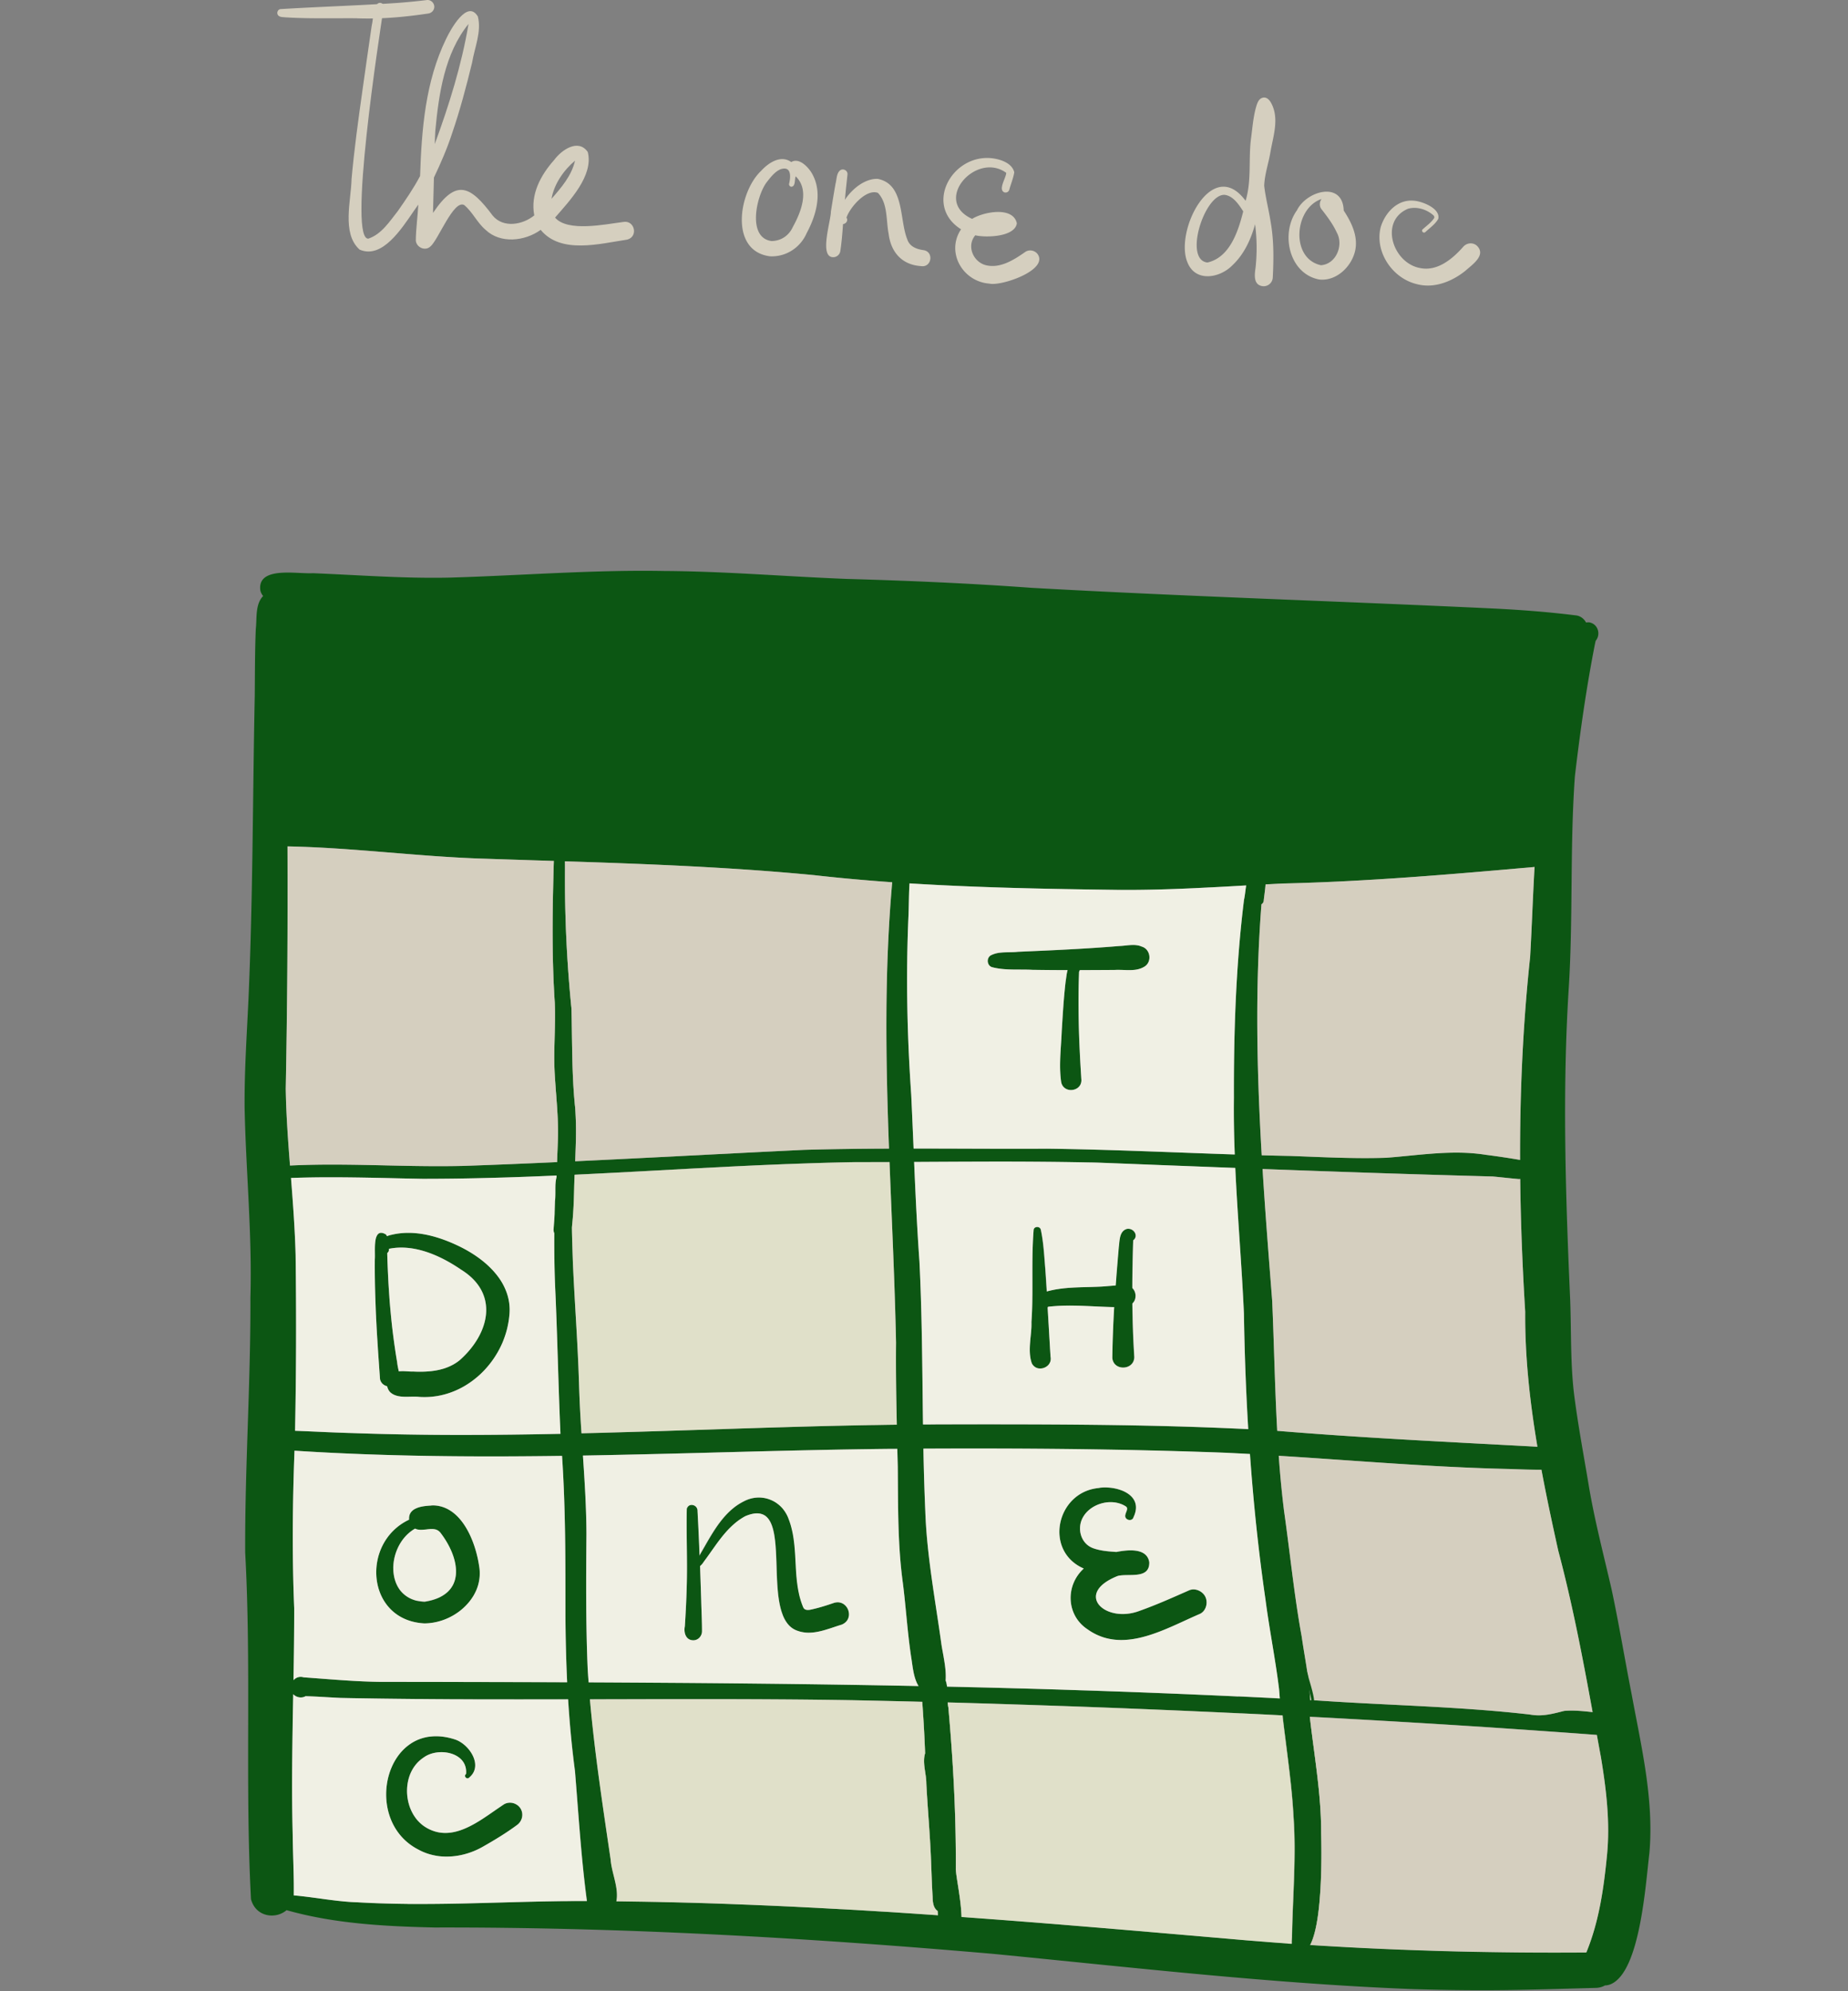 <svg xmlns="http://www.w3.org/2000/svg" width="272" height="293" fill="none"><rect width="100%" height="100%" fill="#808080" stroke="none"/><path fill="#0C5613" d="M208.325 292.735c-20.818-.788-41.529-3.195-62.189-5.205-27.318-2.371-54.73-3.944-82.156-3.876-7.311-.167-14.734-.55-21.801-2.551-1.61 1.383-4.54 1.014-5.238-1.619-.897-16.946.077-34.033-.852-51.011-.058-12.503.82-25.006.767-37.509.27-9.334-.663-18.623-.852-27.93-.045-5.341.32-10.66.568-15.992.658-14.86.617-29.742.924-44.611.031-3.29.018-6.576.153-9.857.185-1.614-.108-3.638 1.082-4.864a1.967 1.967 0 0 1-.406-.788c-.424-2.862 3.132-2.736 5.778-2.605.766.031 1.456.067 1.952.036 6.715.27 13.417.797 20.142.649 10.538-.307 21.062-1.168 31.609-.974 8.96.05 17.893.82 26.844 1.167 9.073.257 18.141.65 27.196 1.312 22.482 1.262 44.999 1.956 67.499 3.02 4.219.198 8.437.514 12.624 1.037.645.076 1.181.495 1.483 1.05.14-.027.284-.036.438-.032 1.307.212 1.771 1.762.973 2.718-.022.081-.041.158-.059.23-1.293 6.513-2.226 13.111-3.001 19.705-.753 10.483-.244 20.999-.924 31.487-.942 15.189-.437 30.5.234 45.68.162 4.52.027 9.063.545 13.566.546 4.39 1.384 8.87 2.11 13.183.861 5.332 2.249 10.561 3.452 15.816 1.087 5.093 1.929 10.24 2.934 15.356 1.42 7.702 3.304 15.477 2.615 23.36-.564 4.634-1.362 17.411-5.657 19.3-.288.126-.59.189-.892.198-.419.243-.888.352-1.389.361-4.389.117-8.784.261-13.178.32-1.127.013-2.258.022-3.385.022-3.317 0-6.63-.054-9.943-.153v.004Zm-117.46-42.682c-1.343 0-2.687.004-4.034.009.694 7.892 1.902 15.752 3.051 23.586.14 1.956 1.244 4.196.843 6.143l2.903.041c.964.013 1.933.031 2.902.049.645.014 1.29.027 1.934.045h.054c.085 0 .171.005.257.005.22.004.437.013.658.018.964.027 1.933.049 2.902.076 2.353.068 4.706.149 7.054.244.69.027 1.37.049 2.06.081.982.045 1.974.086 2.956.131.329.013.658.027.983.045.658.031 1.316.058 1.974.094l2.957.149c.658.036 1.316.068 1.974.108h.018l.248.014c.117.004.239.013.36.018.118.009.239.013.361.022.149.009.288.014.433.023h.067l.978.054c.334.013.663.036.996.054.027 0 .054 0 .086.004.068 0 .131.005.198.014l.199.014c1.063.063 2.127.126 3.186.193.108.005.212.014.32.014.054.004.108.004.162.009.027 0 .054.004.086.004.072 0 .14.009.212.014.532.031 1.064.068 1.6.099 1.1.077 2.199.144 3.299.221l2.79.189c.054.005.108.014.162.014l2.285.162c.397.027.794.054 1.19.086.104.004.203.013.307.018 1.32.099 2.646.193 3.962.293 1.933.144 3.858.293 5.787.441.964.077 1.929.158 2.893.23.92.077 1.839.149 2.759.226.541.045 1.081.085 1.622.13.095.005.19.014.28.023.203.013.41.036.613.049.067.005.139.009.207.018.419.036.838.068 1.257.104.42.036.839.068 1.258.108 2.159.181 4.313.361 6.472.546.965.085 1.929.166 2.894.247.964.082 1.924.167 2.889.248 2.893.248 5.783.501 8.672.749.824.067 1.654.13 2.479.198.148.009.297.018.446.031.148.014.297.027.446.036l1.122.082 1.118.081.568.04.568.041c.901.063 1.798.126 2.7.18.635.036 1.271.081 1.906.117.947.054 1.893.113 2.84.163 1.063.054 2.127.112 3.191.162.829.045 1.658.081 2.492.117.947.045 1.893.081 2.84.117.072.005.144.005.216.005 1.821.076 3.646.135 5.472.189.946.027 1.893.05 2.844.077 2.844.067 5.688.112 8.532.139 3.434.032 6.868.036 10.303.014a.578.578 0 0 1 .036-.099c1.839-4.507 2.524-9.335 2.997-14.148.487-4.863-.099-9.736-.892-14.527l-.595-3.245c-.086 0-.176-.004-.266-.018-2.393-.18-4.791-.351-7.189-.518-2.849-.198-5.697-.392-8.541-.586-3.498-.225-7-.451-10.497-.658a1791.85 1791.85 0 0 0-9.812-.568 845.163 845.163 0 0 0-5.945-.32c-.086-.005-.176-.014-.261-.014-.086 0-.172-.009-.262-.013-.099.09-.207.171-.324.243-.19.117-.392.208-.604.262a2.017 2.017 0 0 1-1.204-.041 1.682 1.682 0 0 1-.45-.243c-.046-.036-.095-.072-.14-.113a3.332 3.332 0 0 1-.135-.126l-.127-.126-.243-.014h-.013c-.086 0-.167-.004-.248-.009-1.01-.054-2.015-.108-3.025-.158-1.009-.049-2.019-.099-3.029-.144h-.094c-.032 0-.068 0-.095-.004l-1.113-.054c-.072 0-.144-.005-.216-.009h-.014a603.87 603.87 0 0 0-2.749-.127c-.374-.013-.744-.036-1.118-.049-1.33-.054-2.655-.117-3.984-.176-1.33-.054-2.655-.113-3.985-.167l-2.672-.108-1.312-.054a754.091 754.091 0 0 0-3.308-.126 1453.741 1453.741 0 0 0-5.864-.212h-.077c-.085 0-.175-.005-.261-.009l-3.137-.108c-1.1-.036-2.199-.068-3.295-.108-.906-.027-1.812-.059-2.717-.086-.456-.014-.906-.032-1.362-.045l-5.187-.149c-.221-.004-.442-.013-.658-.018l-2.177-.054c-.068 0-.131-.004-.199 0h-.198c-.126 0-.261-.009-.388-.013-.049 0-.099 0-.148-.005h-.05l-.577-.013-1.951-.055c-.654-.013-1.303-.031-1.952-.045l-2.362-.054c-1.329-.031-2.654-.054-3.984-.085-7.513-.127-15.022-.158-22.536-.158-1.794 0-3.583 0-5.381.004h-.045c-2.222 0-4.449.005-6.67.014l-.014-.009Zm-47.771 20.016c.027 2.912.193 5.832.157 8.744 0 .036 0 .077-.004.108.387.032.775.072 1.163.117a82.824 82.824 0 0 1 1.748.217c.392.054.78.108 1.168.157l.586.081c.387.055.78.104 1.167.149.388.05.78.095 1.167.131a16 16 0 0 0 .505.049l.667.055c.199.013.392.027.586.036.198.013.392.018.586.027.388.027.77.045 1.158.063l1.159.054h.117c.464.018.933.036 1.402.049l.455.014c.505.014 1.01.027 1.514.036h.014c.51.009 1.018.014 1.528.023 2.654.027 5.305-.005 7.96-.059.472-.009.955-.023 1.428-.036.762-.018 1.528-.036 2.29-.059.725-.013 1.451-.036 2.177-.054 1.478-.04 2.96-.081 4.44-.117h.044c.97-.022 1.943-.045 2.912-.059.757-.013 1.514-.022 2.267-.027.721-.009 1.442-.013 2.168-.013h.775c-.847-6.333-1.235-12.755-1.758-19.128a152.585 152.585 0 0 1-1.01-10.552c-4.745.005-9.487.014-14.233 0-1.068 0-2.136-.009-3.209-.013-1.068-.005-2.136-.014-3.209-.023-.415 0-.825-.004-1.24-.009-.207 0-.414 0-.626-.004a1632.77 1632.77 0 0 1-4.426-.05c-1.09-.013-2.177-.031-3.268-.049-1.09-.014-2.181-.036-3.267-.059-.428-.018-.861-.04-1.29-.068-.428-.022-.86-.049-1.288-.072a63.346 63.346 0 0 0-1.29-.067c-.432-.018-.86-.036-1.288-.05-.59.343-1.37.194-1.826-.293-.122 6.919-.257 13.842-.072 20.76l-.005-.009Zm145.931-47.519c.861 6.103 1.465 12.246 2.574 18.317.063.451.135.906.207 1.357l.109.681c.036.229.076.455.112.68.014.081.027.158.036.239.059.37.122.739.181 1.109.072.464.144.924.207 1.388.013.108.027.207.045.306l.041.302c.027.176.045.357.067.532l.045.392c.05.424.09.857.126 1.28v.014c.027.343.046.676.064 1.014v.027c.054 0 .108.009.162.009.076 0 .158.005.234.014.054 0 .108.004.158.013.212.014.424.018.635.032.649.045 1.298.085 1.947.126 1.948.122 3.899.23 5.851.329l2.925.149c5.368.27 10.736.536 16.077 1.014l1.46.135c.969.095 1.943.198 2.912.311 1.767.325 3.281-.099 5.021-.536.568-.05 1.122-.054 1.672-.036.572.022 1.136.072 1.699.126.27.027.541.054.811.085-1.455-7.968-2.974-15.941-5.061-23.775-.875-3.943-1.726-7.91-2.47-11.899-.532.005-1.064 0-1.596-.004-.694-.014-1.383-.036-2.077-.063a76.315 76.315 0 0 0-1.069-.036c-.707-.014-1.424-.036-2.131-.054-.708-.018-1.411-.045-2.119-.072-.707-.027-1.415-.054-2.123-.086-1.41-.063-2.83-.131-4.241-.207-.87-.045-1.74-.1-2.61-.149-4.786-.284-9.564-.631-14.346-.956-.577-.04-1.149-.076-1.726-.117-.572-.04-1.145-.076-1.717-.117-.974-.068-1.943-.126-2.912-.189.199 2.781.455 5.552.807 8.32l.013-.005Zm-53.116-9.361c.059 3.078.144 6.161.279 9.235.23 6.531 1.465 12.999 2.358 19.453.018.144.045.302.072.469l.148.825c.014.067.027.144.041.22l.068.374c0 .018.004.036.009.055.013.085.031.18.045.274.185 1.069.333 2.241.248 3.21a3.71 3.71 0 0 1-.181.896c.131.005.262.005.392.014l3.061.068a907.675 907.675 0 0 1 6.963.175c.739.023 1.483.041 2.222.063l1.528.041c.514.014 1.023.032 1.533.045.23.005.464.014.694.018.464.014.924.027 1.388.045.464.014.924.027 1.388.045.23.009.464.014.694.027 1.483.045 2.966.095 4.449.145a848.87 848.87 0 0 1 7.13.265c1.862.077 3.727.149 5.593.23 2.074.086 4.147.181 6.216.275 2.042.095 4.079.194 6.12.302-.049-.455-.072-.919-.112-1.361-.541-4.426-1.433-8.802-2.006-13.228-1.032-7.104-1.771-14.229-2.281-21.382-1.325-.072-2.654-.14-3.979-.199-12.273-.455-24.56-.612-36.842-.612-2.411 0-4.822.004-7.238.018v-.005Zm-5.179.027c-7.486.081-14.972.262-22.463.455-1.871.045-3.746.095-5.616.149-1.871.045-3.746.095-5.616.14-3.746.09-7.49.171-11.232.234.261 3.854.505 7.698.518 11.579-.058 6.585-.099 13.251.18 19.809.041.662.086 1.325.14 1.987 4.048.018 8.095.046 12.143.073 4.047.027 8.094.067 12.142.108 8.095.085 16.19.207 24.28.369l-.135-.23c-.631-1.18-.74-2.722-.951-4.006-.55-3.633-.767-7.302-1.231-10.948-.775-5.675-.694-11.403-.748-17.123l-.068-2.605c-.446 0-.897.005-1.343.005v.004Zm-86.045 33.623c2.911.208 5.818.469 8.734.595.73.032 1.456.054 2.186.068.244.004.487.009.73.009 4.526 0 9.05.009 13.571.018 4.526.009 9.05.022 13.571.036a234.23 234.23 0 0 1-.252-9.907c0-7.806.023-15.617-.5-23.405-13.134.18-26.263.085-39.38-.766-.292 7.729-.369 15.463-.044 23.189a593.41 593.41 0 0 1-.104 10.582 2.69 2.69 0 0 1 .108-.103c.036-.032.077-.063.117-.095a1.354 1.354 0 0 1 1.262-.216v-.005Zm142.565-55.383c.279 6.364.392 12.746.739 19.105 1.595.131 3.186.257 4.782.374a816.56 816.56 0 0 0 14.36.933c1.595.095 3.195.181 4.791.271 2.393.131 4.786.261 7.184.383.798.045 1.596.086 2.393.126.798.041 1.596.086 2.394.126.797.041 1.595.086 2.393.127-1.109-6.572-1.848-13.193-1.798-19.868-.402-6.558-.663-13.066-.735-19.543l-.086.014h-.193c-.311-.027-.627-.059-.942-.09-.704-.073-1.407-.149-2.11-.217-.234-.027-.469-.045-.703-.067-2.821-.077-5.647-.158-8.469-.239-2.826-.086-5.647-.172-8.473-.266-1.411-.045-2.826-.095-4.237-.144-2.799-.095-5.602-.19-8.397-.293-.049 0-.099 0-.148-.005-.695-.027-1.389-.049-2.083-.077-.689-.027-1.383-.049-2.078-.076.402 6.481.911 12.958 1.42 19.421l-.004.005ZM45.77 173.278c-.982.014-1.96.036-2.938.077.293 3.763.581 7.527.676 11.308.113 8.627.095 17.263-.081 25.898 2.78.104 5.575.262 8.356.334 10.24.37 20.476.324 30.703.113-.325-7.257-.455-14.631-.793-21.842a167.715 167.715 0 0 1-.068-10.443v-.09c0-.212.009-.424.013-.636.01-.423.023-.847.037-1.271.085-.676.045-1.401.063-2.104 0-.068 0-.131.004-.194 0-.059 0-.118.01-.176 0-.072.008-.144.013-.216a4.191 4.191 0 0 1 .126-.731v-.013c.027-.104.054-.198.094-.298h-.08c-1.619.068-3.237.136-4.86.194h-.026c-1.434.054-2.867.099-4.3.135-.469.014-.942.027-1.41.036-1.353.037-2.71.064-4.062.082-1.68.022-3.362.036-5.043.036-2.24-.041-4.485-.095-6.738-.145-2.25-.045-4.503-.081-6.757-.081-.982 0-1.97.005-2.952.023l.014.004Zm80.016-2.262c-1.749.031-3.502.072-5.255.126-1.497.045-2.998.099-4.499.153-.045 0-.099 0-.144.005-.423.013-.843.031-1.262.049l-1.965.081c-1.749.077-3.497.158-5.246.244-1.749.085-3.498.18-5.246.27l-5.242.284c-1.028.054-2.06.113-3.088.167l-3.092.162c-1.027.054-2.055.108-3.087.158-.789.041-1.577.081-2.37.117-.24.014-.479.023-.717.036-.248.014-.5.023-.748.036.346.893.189 1.925.252 2.862 0 .248.009.501.013.753.005.361.014.721.018 1.086v.068l.041 1.942c.004.343.013.681.022 1.024.005.311.014.617.023.923.014.433.023.861.036 1.285a348.3 348.3 0 0 0 .1 3.087v.036c.265 5.896.711 11.683.887 17.398.063 2.533.203 5.043.37 7.554.482-.009.964-.023 1.451-.036.482-.014.97-.027 1.451-.036 1.934-.05 3.867-.108 5.801-.167 1.934-.054 3.867-.117 5.801-.18l7.977-.257c.884-.032 1.772-.059 2.66-.086 1.289-.04 2.573-.081 3.867-.117l.969-.027 4.831-.135a876.299 876.299 0 0 1 7.045-.153 68.58 68.58 0 0 1 1.014-.018 465.09 465.09 0 0 1 3.543-.055c-.086-4.024-.153-8.058-.113-12.092-.185-8.852-.617-17.704-.96-26.561-1.708.005-3.421.009-5.134.009l-.004.005Zm18.06 38.594c13.301 0 26.601.059 39.884.713a382.283 382.283 0 0 1-.636-17.015c-.324-7.175-.942-14.297-1.271-21.422-3.349-.131-6.702-.262-10.051-.388l-10.051-.392a80.965 80.965 0 0 0-1.478-.032c-.068 0-.126-.004-.194-.004a609.56 609.56 0 0 0-4.056-.068 756.178 756.178 0 0 0-11.976-.045h-.072c-3.132.005-6.265.027-9.393.041.208 4.881.433 9.753.78 14.621.401 7.996.415 16 .527 24.009h.933c.311 0 .618 0 .933-.004h6.13l-.009-.014Zm-87.11-38.107c3.836.085 7.672.166 11.498.076 4.593-.158 9.181-.351 13.76-.559.888-.036 1.776-.076 2.66-.121 1.248-.059 2.492-.118 3.736-.181.262-.009.514-.022.77-.036 6.6-.32 13.189-.667 19.774-1 1.041-.054 2.087-.109 3.128-.158 2.082-.108 4.164-.207 6.247-.307 1.045-.031 2.086-.054 3.132-.076 3.132-.063 6.265-.095 9.402-.104-.478-13.08-.69-26.15.473-39.203-.964-.067-1.924-.14-2.88-.216a296.858 296.858 0 0 1-5.751-.523c-.956-.095-1.911-.198-2.862-.307-1.6-.153-3.2-.297-4.805-.428l-2.059-.162c-.717-.054-1.434-.108-2.146-.158l-1.776-.121c-.085-.005-.171-.014-.261-.014-.32-.022-.649-.045-.974-.063a549.851 549.851 0 0 0-6.017-.347c-.504-.027-1.005-.05-1.505-.077-.5-.027-1.005-.049-1.505-.072l-3.016-.135c-.5-.023-1-.045-1.505-.063l-4.232-.162c-2.294-.082-4.589-.158-6.887-.235-.546-.013-1.086-.036-1.627-.049l-.807-.027c-.505-.014-1.005-.032-1.505-.045-.87-.028-1.74-.055-2.61-.086-.135 0-.27-.005-.401-.014-.753-.022-1.505-.045-2.258-.076-.753-.023-1.506-.045-2.258-.072a165.886 165.886 0 0 1-3.674-.149c-.613-.032-1.226-.068-1.839-.108-.613-.041-1.22-.077-1.834-.117l-.915-.068a226.2 226.2 0 0 1-1.834-.14c-1.222-.094-2.443-.194-3.665-.293l-1.834-.148c-4.584-.375-9.163-.722-13.756-.807.05 11.89-.027 23.775-.257 35.651.063 3.791.334 7.55.627 11.318a143.01 143.01 0 0 1 3.07-.109h.035l1.524-.027c.518 0 1.036-.004 1.555-.004 2.623 0 5.246.058 7.87.117l-.005.005Zm159.792-1.803c.726.054 1.451.13 2.177.248.315.04.631.081.946.126.316.04.627.085.942.13.316.046.631.095.942.14.316.045.627.099.942.149.42.068.834.14 1.253.207-.027-9.951.415-19.872 1.483-29.887.248-4.394.392-8.815.649-13.223-12.318 1.086-24.636 2.149-37.008 2.433-.432.018-.861.041-1.293.063-.429.028-.861.046-1.289.068-.063.82-.19 1.645-.28 2.456a.263.263 0 0 1-.018.086.245.245 0 0 1-.022.054.449.449 0 0 1-.072.126c-.01.014-.019.032-.037.045a.25.25 0 0 1-.058.064c-.018.013-.036.031-.054.045-.023.013-.041.027-.063.036-.956 12.313-.676 24.636.036 36.945 1.415.036 2.835.076 4.254.099l2.799.108c.433.018.87.036 1.303.05.455.018.915.036 1.37.049 2.871.099 5.747.158 8.613.059 3.43-.262 6.865-.757 10.299-.757.726 0 1.451.022 2.177.072l.009.009Zm-34.786.194a161.943 161.943 0 0 1-.126-8.366c-.032-9.69.302-19.543 1.487-29.12.149-.667.198-1.402.32-2.105-.365.013-.73.036-1.095.058-1.095.059-2.186.118-3.286.181-.374.022-.748.04-1.118.054l-2.172.108c-3.777.176-7.554.288-11.335.248-10.155-.131-20.386-.32-30.545-.956-.095 1.515-.086 3.038-.145 4.553-.401 8.847-.22 17.69.393 26.524.126 2.646.238 5.296.351 7.946 5.972 0 11.944.045 17.916.027h1.65c9.244.113 18.474.55 27.714.852l-.009-.004Z"/><path fill="#E0E0C9" d="M138.051 281.855a9.165 9.165 0 0 0-.036-.635c-.68-.469-.726-1.37-.744-2.119-.112-1.78-.162-3.646-.234-5.386-.14-3.763-.496-7.513-.689-11.276 0-1.447-.613-3.034-.181-4.422a202.127 202.127 0 0 0-.419-7.581c.392.009.78.018 1.167.032.136 0 .271 0 .402.009.73.013 1.451.036 2.177.054a3.7 3.7 0 0 0 .094.712c.708 7.928 1.149 15.883 1.095 23.843.077 1.329.776 4.462.843 7.017a996.226 996.226 0 0 0-3.475-.248Zm52.092 4.201c-.018-.347.018-.708.036-1.037.099-5.9.64-11.809.221-17.708-.018-.316-.036-.636-.059-.951a27.17 27.17 0 0 0-.045-.636c-.013-.153-.027-.311-.036-.464-.013-.226-.036-.451-.054-.676 0-.059-.009-.117-.013-.172l-.041-.432a99.707 99.707 0 0 0-.257-2.457c-.013-.117-.027-.229-.036-.342-.013-.131-.031-.262-.045-.388l-.081-.676c-.117-.969-.239-1.942-.361-2.911l-.175-1.407-.109-.842c-.009-.068-.013-.131-.027-.194a10.966 10.966 0 0 0-.049-.406c-.009-.09-.023-.18-.032-.266-.009-.085-.022-.171-.031-.257l-.027-.225c-.027-.221-.054-.442-.077-.663l-.027-.234c-.004-.054-.014-.104-.014-.158a5.229 5.229 0 0 0-.013-.117c.081 0 .167.005.248.009h.013c.082 0 .163.009.244.014.036.045.076.085.126.13.045.041.086.086.135.126.045.041.09.077.14.118.14.108.288.189.451.243.054.018.108.036.157.05.343.09.699.081 1.046-.009a2.17 2.17 0 0 0 .604-.262c.117-.072.225-.153.325-.243.085.004.175.013.261.013.086 0 .176.005.261.014.379 3.362.897 6.706 1.253 10.06.045.419.09.838.127 1.253l.081.933c.013.198.031.392.045.586.027.347.049.694.067 1.041.023.32.036.635.05.955v.09c.013.311.022.622.027.933 0 .073.004.145.004.212.005.28.009.555.009.834v.221c.005.158.01.379.014.644 0 .145.005.302.009.469v.018c0 .167.005.343.009.528v.333c.009.865.009 1.925-.013 3.074v.018c0 .207-.009.415-.014.627 0 .117-.005.229-.009.342-.009.325-.023.658-.036.992-.014.342-.032.68-.05 1.023a62.975 62.975 0 0 1-.153 2.132v.04c-.013.158-.031.316-.045.469a.508.508 0 0 1-.009.09c-.018.198-.045.397-.068.59a27.344 27.344 0 0 1-.261 1.781c-.027.149-.054.297-.086.441a7.779 7.779 0 0 1-.108.51.12.12 0 0 1-.013.054 14.618 14.618 0 0 1-.239.906 1.418 1.418 0 0 1-.063.194c-.086.284-.185.55-.293.793-.027.058-.05.117-.081.18a1.596 1.596 0 0 1-.1.198c-.901-.054-1.798-.117-2.699-.18l-.014.032ZM82.085 168.298c.167-3.345-.198-6.351-.4-9.619-.29-3.709.12-7.418-.037-11.128-.464-6.959-.342-13.895-.14-20.854l1.632.054c.005.424.01.852.01 1.275-.046 6.815.274 13.589.95 20.368.13 4.823.036 9.636.527 14.432.23 2.686.136 5.382.018 8.072-.883.045-1.77.086-2.659.122.032-.906.068-1.812.095-2.718l.004-.004Z"/><path fill="#D5CFBF" d="m84.15 179.624-.04-1.942v-.068c-.004-.365-.013-.73-.018-1.086 0-.253-.009-.505-.013-.753-.068-.937.094-1.97-.253-2.862.248-.014.5-.023.748-.036-.027.69-.05 1.37-.067 2.06-.045 1.906-.117 3.817-.338 5.71-.005-.342-.014-.68-.023-1.023h.005Zm141.059 72.691c-10.339-1.194-20.791-1.343-31.171-2.06l-1.199-.067c-.126-3.119-.807-6.234-1.244-9.321-1.109-6.071-1.708-12.214-2.573-18.317a150.886 150.886 0 0 1-.807-8.316c11.304.699 22.594 1.691 33.925 1.943 1.578.054 3.16.122 4.742.108.743 3.984 1.595 7.951 2.469 11.894 2.087 7.838 3.606 15.802 5.062 23.78-1.384-.149-2.758-.302-4.183-.18-1.311.329-2.492.653-3.754.653-.415 0-.834-.036-1.271-.117h.004Zm-6.507-82.368c-4.89-.78-9.781.068-14.657.433-4.697.158-9.398-.095-14.085-.266-1.42-.027-2.84-.063-4.255-.099-.717-12.309-.996-24.636-.036-36.945a.65.65 0 0 0 .324-.465c.086-.815.217-1.636.28-2.46.861-.045 1.722-.091 2.587-.131 12.377-.28 24.69-1.343 37.008-2.434-.252 4.408-.401 8.825-.649 13.224-1.073 10.015-1.514 19.935-1.483 29.891a116.899 116.899 0 0 0-5.034-.748Z"/><path fill="#0C5613" d="M165.765 142.765c-.136-.004-.271-.013-.402-.013l-.392-.014c-.306-.004-.613-.009-.91.009-1.708.009-3.412.018-5.12.023h-1.799c-.982 0-1.96 0-2.943-.014-.743-.004-1.487-.013-2.231-.027-1.992-.108-4.083.122-6.012-.41h.004a.699.699 0 0 1-.13-.068.777.777 0 0 1-.163-.13.936.936 0 0 1-.239-.424c-.085-.311-.027-.667.19-.915a.749.749 0 0 1 .18-.158c.149-.085.302-.153.464-.207.32-.113.649-.18.987-.216.848-.095 1.745-.023 2.569-.127 4.994-.216 9.988-.432 14.969-.852.247-.009.5-.031.748-.058.577-.059 1.158-.135 1.717-.068.27.027.536.09.789.203.139.041.266.099.383.167.076.049.149.104.216.158l.095.094c.694.735.622 2.087-.392 2.601-.086.045-.167.09-.253.126-.27.122-.55.198-.838.248a4.21 4.21 0 0 1-.478.054 8.198 8.198 0 0 1-.586.023c-.139 0-.275 0-.414-.005h-.009Z"/><path fill="#0C5613" d="M156.563 159.986a1.409 1.409 0 0 1-.279-.423 2.079 2.079 0 0 1-.082-.266c-.045-.302-.081-.6-.108-.902 0-.013 0-.036-.004-.049a20.498 20.498 0 0 1-.05-2.168c.036-1.47.18-2.948.235-4.404.153-2.447.292-4.899.576-7.337.046-.275.082-.568.122-.861a6.52 6.52 0 0 1 .135-.699c.009-.036.018-.076.032-.108.104-.356.261-.69.514-.955.68-.618 1.483.247 1.284.955a.788.788 0 0 1-.108.23 104.54 104.54 0 0 0-.077 3.349c-.027 2.884.05 5.764.19 8.626.063 1.339.139 2.673.23 4.003a1.44 1.44 0 0 1-.208.748 1.477 1.477 0 0 1-.392.41c-.27.189-.604.284-.933.284-.396 0-.789-.14-1.068-.433h-.009Zm-3.641 41.403a1.337 1.337 0 0 1-1.054-.753 5.192 5.192 0 0 1-.239-1.018c-.086-.636-.068-1.289-.023-1.943.027-.324.054-.649.086-.973.045-.483.094-.96.117-1.434.009-.248.013-.491.004-.734.064-.893.1-1.785.118-2.677.009-.442.013-.884.018-1.326v-.013c.018-2.402-.032-4.805.054-7.194 0-.108.004-.22.013-.333.027-.685.068-1.366.122-2.046a.516.516 0 0 1 .198-.28.544.544 0 0 1 .149-.067c.288-.081.645.063.699.414.027.118.049.235.072.352.045.234.085.473.121.707.054.357.104.713.145 1.073.027.239.049.473.076.717.036.36.068.721.095 1.077.045.6.09 1.199.144 1.794a360.5 360.5 0 0 1 .216 3.331c.05.797.1 1.591.145 2.384.013.252.027.505.045.757l.094 1.618.028.424c.04.671.076 1.343.117 2.01.013.203.027.406.036.609l.108 1.798c.104.509-.054.942-.352 1.248a.964.964 0 0 1-.103.099 1.665 1.665 0 0 1-1.064.393c-.059 0-.122 0-.18-.009l-.005-.005Z"/><path fill="#0C5613" d="M152.89 192.74c-1.216-.482-1.086-1.825.064-2.321.36-.14.725-.261 1.095-.361a11.031 11.031 0 0 1 .838-.207c.189-.041.379-.077.568-.108.108-.018.212-.036.32-.05.216-.036.428-.058.645-.085.108-.014.216-.027.32-.036.193-.018.383-.036.576-.05l.433-.027c.203-.014.41-.023.613-.032.185-.009.365-.013.545-.022l.433-.014c.108 0 .221-.004.325-.009a97.36 97.36 0 0 0 1.631-.049c.108 0 .221-.005.325-.014.108 0 .216-.009.32-.013.108-.005.216-.009.32-.018.108-.005.216-.014.32-.023.108-.004.207-.013.311-.027.108-.004.221-.018.329-.027.158-.009.32-.022.482-.036.126-.009.261-.023.392-.032.032 0 .063-.004.095-.004.635-.045 1.271-.068 1.884.081a1.287 1.287 0 0 1 .635.374 1.204 1.204 0 0 1 .289.455c.022.045.036.095.054.149.013.05.027.099.036.153.009.045.013.091.022.14a1.09 1.09 0 0 1 0 .302c0 .027.001.05-.004.077 0 .036-.009.076-.014.117a1.792 1.792 0 0 1-.162.455c-.027.036-.045.077-.072.113a1.338 1.338 0 0 1-.099.126v.004c-.036.037-.072.077-.108.109-.086.085-.19.153-.302.211-.717.415-1.569.339-2.371.321-.072-.005-.144-.005-.216-.005-2.497-.054-5.012-.288-7.509-.198-.262.009-.523.022-.78.04-.41.027-.82.063-1.23.113-.018.045-.041.086-.063.126a.97.97 0 0 1-.812.442.93.93 0 0 1-.491-.14h.013Z"/><path fill="#0C5613" d="M164.151 200.826a1.352 1.352 0 0 1-.262-.352c-.027-.045-.045-.09-.067-.139a1.79 1.79 0 0 1-.113-.483c0-.311.009-.626.014-.937.004-.311.013-.622.022-.933.045-1.871.131-3.741.239-5.616.063-1.064.131-2.127.207-3.187.036-.473.068-.946.108-1.424.027-.401.064-.802.095-1.203.045-.546.086-1.091.135-1.636l.122-1.425c.108-.748.086-1.793.658-2.339.027-.022.045-.045.072-.063.045-.036.099-.076.153-.108.054-.032.118-.059.181-.086a.903.903 0 0 1 .099-.036 1.09 1.09 0 0 1 1 .289c.027.022.045.045.072.072a.906.906 0 0 1 .064.081c.189.261.256.599.103.901a.914.914 0 0 1-.189.248.83.83 0 0 1-.09.077 258.613 258.613 0 0 0-.117 5.291c-.005.582-.014 1.159-.009 1.74 0 .753 0 1.505.004 2.258v.176c0 .27.005.541.014.811.004.325.013.649.018.978.013.667.036 1.321.058 1.979.014.401.032.802.045 1.208.014.252.027.509.036.766.014.329.036.658.055.983.018.329.036.658.058.982-.009 1.023-.829 1.551-1.64 1.551-.429 0-.852-.149-1.159-.442l.014.018Zm-4.055 38.964c-3.169-2.055-3.326-6.472-.582-8.96-5.886-2.555-4.069-11.16 2.074-11.84 2.668-.451 6.851.879 5.255 4.273-.221.784-1.447.405-1.199-.37.054-.311.334-.721.221-1.014-.004-.014-.014-.027-.018-.036a.284.284 0 0 0-.095-.113l-.018-.013a3.561 3.561 0 0 0-.906-.438 1.269 1.269 0 0 0-.175-.054c-1.884-.527-4.188.293-5.197 1.961-1.037 1.686-.406 4.083 1.568 4.701 1.055.356 2.177.433 3.286.509 1.609-.311 4.498-.676 4.845 1.51.063 2.565-3.047 1.618-4.633 2.019-6.558 2.587-1.862 7.04 3.173 5.147 2.483-.883 4.895-1.965 7.306-3.024.861-.392 1.938.081 2.371.875.473.874.171 2.154-.776 2.591-3.538 1.505-7.63 3.84-11.56 3.84-1.7 0-3.363-.432-4.94-1.555v-.009Zm-58.088 1.596a1.167 1.167 0 0 1-1.055-.65 2.057 2.057 0 0 1-.077-.171c-.144-.374-.162-.825-.076-1.23.126-1.934.225-3.881.275-5.819.117-3.822-.077-7.698.013-11.493a.874.874 0 0 1 .207-.347.755.755 0 0 1 .091-.077c.265-.185.626-.167.896 0 .046.032.091.063.131.099.018.018.041.036.059.059.14.158.23.37.212.626a437.573 437.573 0 0 1 .297 6.5v.009c.018.527.041 1.045.054 1.573.014.252.018.505.027.757.032.892.063 1.78.09 2.673l.054 1.645c.037 1.492.122 2.988.118 4.48a1.39 1.39 0 0 1-.456 1.055 1.236 1.236 0 0 1-.315.207 1.262 1.262 0 0 1-.505.108h-.045l.005-.004Z"/><path fill="#0C5613" d="M118.007 240.169a3.433 3.433 0 0 1-.554-.158 3.09 3.09 0 0 1-1.33-.843 3.78 3.78 0 0 1-.333-.419 4.237 4.237 0 0 1-.293-.478 5.713 5.713 0 0 1-.32-.735c-.262-.689-.433-1.482-.555-2.339a17.27 17.27 0 0 1-.09-.716c-.027-.239-.045-.487-.067-.74l-.027-.374a57.743 57.743 0 0 1-.082-1.528l-.027-.757a120.8 120.8 0 0 0-.099-2.677 25.81 25.81 0 0 0-.045-.672 18.828 18.828 0 0 0-.225-1.942 9.352 9.352 0 0 0-.153-.703 5.951 5.951 0 0 0-.136-.455c-.198-.591-.464-1.069-.824-1.402a1.743 1.743 0 0 0-.334-.248 1.64 1.64 0 0 0-.383-.167c-.609-.198-1.393-.117-2.411.311a8.59 8.59 0 0 0-1.208.784 8.207 8.207 0 0 0-.442.361c-.14.122-.279.248-.419.383-.135.131-.271.266-.406.401-.13.135-.261.28-.387.424-.127.144-.248.293-.374.437a14.12 14.12 0 0 0-.361.446 42.02 42.02 0 0 0-1.032 1.393c-.117.158-.226.315-.334.473-.108.158-.221.316-.333.473-.28.393-.555.78-.839 1.154a3.576 3.576 0 0 1-.117.176c-.04.059-.085.113-.135.162-.022.027-.045.05-.068.077a1.29 1.29 0 0 1-.207.189c-.338.262-.658.28-.662-.248.139-.464.383-.892.608-1.32.059-.108.113-.212.167-.32.153-.266.311-.537.464-.807.108-.18.207-.361.311-.545.158-.271.32-.546.478-.821.108-.18.221-.36.329-.545.779-1.271 1.64-2.488 2.704-3.48.153-.139.307-.275.469-.41a8.464 8.464 0 0 1 1.577-1.023c1.199-.635 2.493-.712 3.638-.342.243.081.477.18.707.297.117.063.239.131.352.203.32.207.617.455.883.735.063.067.126.139.185.211.077.086.144.181.207.275a4.766 4.766 0 0 1 .663 1.294c.049.126.099.257.14.383.076.225.144.451.207.681.018.063.036.126.049.189.054.216.109.433.149.649l.027.131c.099.513.171 1.036.23 1.564l.041.41c.027.275.045.55.067.825.045.68.077 1.365.117 2.046v.045c.014.27.032.536.05.802.036.536.081 1.073.149 1.6 0 .027.009.059.013.09.032.257.068.51.113.762.113.672.27 1.334.487 1.983.085.262.184.518.293.771a.591.591 0 0 0 .121.18c.208.216.546.216.848.167.148-.027.293-.059.437-.095 1.023-.23 2.024-.55 3.02-.888.432-.153.824-.144 1.158-.027.482.167.843.568 1.019 1.032.189.496.166 1.064-.136 1.524a1.744 1.744 0 0 1-.824.649c-.289.085-.582.18-.879.279-.199.068-.397.131-.595.199-.199.067-.401.13-.609.193-.203.064-.405.122-.608.181-.717.194-1.438.333-2.159.333-.347 0-.69-.036-1.037-.108l-.018.005Zm-55.605-1.262c-8.528-.505-9.33-11.899-2.186-15.262-.054-.685.207-1.135.636-1.442a2.333 2.333 0 0 1 .473-.257c.085-.036.171-.067.261-.099.14-.045.28-.081.424-.113.095-.022.19-.036.288-.054.15-.022.293-.045.442-.058l.288-.027c.145-.014.284-.018.42-.027.085 0 .175-.009.261-.014.663 0 1.276.135 1.83.374.113.045.22.099.334.153.108.055.211.118.315.181 2.596 1.568 3.94 5.44 4.345 8.221a6.296 6.296 0 0 1-.455 3.637 9.39 9.39 0 0 1-.338.663 8 8 0 0 1-1.979 2.253c-.198.158-.41.307-.622.446a8.755 8.755 0 0 1-2.064 1.001 8.322 8.322 0 0 1-2.628.437h-.036l-.009-.013Zm-4.52-8.118c0 .158.004.311.013.465.013.18.036.36.067.54l.041.221c.014.077.032.153.05.23.031.122.067.243.103.361.018.058.036.117.059.171.027.086.063.167.095.248.027.067.054.126.085.189.04.086.086.171.126.253.027.049.054.099.086.148a3.937 3.937 0 0 0 .532.708 4.258 4.258 0 0 0 1.744 1.118c.077.031.158.054.239.076.081.027.167.045.252.068.343.081.712.126 1.11.144a7.922 7.922 0 0 0 2.127-.608c.072-.036.144-.068.216-.109a4.809 4.809 0 0 0 .757-.482c.054-.045.108-.085.162-.13a3.864 3.864 0 0 0 .636-.695 1.26 1.26 0 0 0 .094-.139c0-.005.005-.009.01-.014.026-.045.049-.085.076-.126a3.643 3.643 0 0 0 .298-.64c.027-.068.045-.14.067-.207.023-.068.04-.14.054-.208a4.1 4.1 0 0 0 .117-.874c0-.077.005-.153.005-.23 0-1.78-.874-3.808-2.218-5.589-.027-.036-.045-.067-.067-.094a1.75 1.75 0 0 0-.225-.226 1.094 1.094 0 0 0-.158-.112c-.027-.014-.054-.032-.086-.046a1.148 1.148 0 0 0-.171-.072.978.978 0 0 0-.117-.036c-.023-.004-.04-.013-.063-.013h-.018a1.195 1.195 0 0 0-.127-.023 1.002 1.002 0 0 0-.166-.013 5.258 5.258 0 0 0-.951.054c-.582.063-1.168.126-1.66-.122-2.063 1.185-3.204 3.592-3.204 5.832l.01-.018Zm-.892-26.782a1.473 1.473 0 0 1-.7-.378l-.085-.099c-.036-.046-.076-.095-.108-.149a1.896 1.896 0 0 1-.086-.167 1.071 1.071 0 0 1-.076-.248 978.88 978.88 0 0 0-.068-.924l-.067-.928-.108-1.537c-.032-.46-.064-.92-.09-1.379-.014-.262-.037-.528-.05-.789-.036-.546-.068-1.091-.1-1.636-.031-.514-.053-1.023-.08-1.537a11.573 11.573 0 0 1-.028-.555 39.352 39.352 0 0 1-.045-1.036 70.207 70.207 0 0 1-.036-.992c-.027-.698-.045-1.392-.063-2.091-.009-.32-.013-.645-.018-.965a113.84 113.84 0 0 1-.013-3.285c.036-.392-.005-1.123.013-1.839 0-.176.014-.352.027-.523 0-.032.005-.063.01-.095l.026-.221c.01-.067.023-.126.032-.189v-.009c.004-.031.013-.063.018-.094.022-.091.045-.181.072-.262.014-.027.023-.058.036-.086.023-.049.045-.099.068-.144.013-.027.027-.049.04-.072.027-.04.054-.081.086-.117a.944.944 0 0 1 .094-.095.759.759 0 0 1 .122-.076l.068-.027c.225-.077.527-.027.92.207.026.036.053.072.08.113.027.04.054.085.081.139.248.469.347 1.127.01 1.515.004.32.013.644.022.964.027 1.109.068 2.213.126 3.313.014.356.036.712.054 1.068.018.356.04.708.068 1.064.014.297.036.59.059.888 0 .049.004.094.008.149 0 .027.005.049.005.076 0 .036.005.077.009.117.023.302.045.6.072.902.027.351.059.707.095 1.063a89.994 89.994 0 0 0 .343 3.182c.044.352.085.708.14 1.06.044.351.098.707.148 1.059.099.707.212 1.411.333 2.118 0 .045.005.086.014.131.004.058.013.122.022.18.005.027.01.054.014.086.013.09.036.185.05.275.013.058.027.117.036.18l.067.32c.014.059.027.117.036.18.104.546.144 1.073-.126 1.582-.266.451-.73.658-1.199.658a1.47 1.47 0 0 1-.374-.045h-.005Z"/><path fill="#0C5613" d="M62.06 205.59a7.854 7.854 0 0 1-.433-.027c-.392-.036-.816-.027-1.244-.018-.194.004-.392.009-.586.009-.284 0-.568-.005-.843-.045-.085-.009-.171-.027-.257-.041h-.027a1.6 1.6 0 0 1-.22-.054 2.809 2.809 0 0 1-.217-.063c-.045-.013-.094-.036-.14-.054h-.009c-.23-.099-.45-.23-.649-.41a1.705 1.705 0 0 1-.4-.681.544.544 0 0 0-.023-.081.58.58 0 0 1-.027-.122c-.122-.608.063-1.275.536-1.703.343-.302.74-.437 1.167-.492.068-.004.131-.013.199-.013.031 0 .063-.005.094-.005.199-.009.397-.004.6 0 .121.005.243.014.37.023.324.018.648.036.955.027a15.39 15.39 0 0 0 2.501-.059 10.565 10.565 0 0 0 1.515-.27 5.25 5.25 0 0 0 .356-.099c.004 0 .013 0 .022-.005.24-.072.474-.157.708-.257.108-.045.207-.085.31-.139a.256.256 0 0 0 .064-.032c.108-.049.212-.108.32-.162a6.48 6.48 0 0 0 .636-.401.076.076 0 0 0 .036-.027c.099-.072.198-.149.297-.226 4.39-3.88 5.873-9.807.203-13.323-3.029-2.073-6.919-3.822-10.619-3.065 0 .032.005.063.005.095 0 .036 0 .072-.01.108 0 .014 0 .036-.008.054 0 .014-.01.032-.014.05-.004.022-.014.04-.018.059a.18.18 0 0 1-.023.04.45.45 0 0 1-.045.077c-.009.013-.013.027-.027.036-.013.018-.036.036-.054.054a.759.759 0 0 1-.054.045.606.606 0 0 1-.243.117.678.678 0 0 1-.798-.46c-.802-.888.104-1.748 1.014-2.141a.614.614 0 0 1 .077-.031c.05-.023.103-.041.153-.059.14-.045.275-.085.401-.108 3.259-.793 6.666.131 9.632 1.515 1.438.667 2.894 1.537 4.151 2.605a13.363 13.363 0 0 1 .897.838c.099.095.19.194.28.293.094.099.184.203.27.306.176.203.342.415.5.627a8.73 8.73 0 0 1 1.29 2.447 7.675 7.675 0 0 1 .343 3.263c-.015.181-.037.357-.06.532 0 .023-.005.045-.009.072-.027.176-.054.352-.086.528a.922.922 0 0 1-.022.108c-.054.275-.113.545-.18.816a13.303 13.303 0 0 1-.483 1.492c-.058.157-.126.315-.189.473l-.122.27c-.085.181-.166.361-.261.537a13.83 13.83 0 0 1-2.2 3.132c-.198.216-.41.424-.622.627a16.453 16.453 0 0 1-.892.766 13.247 13.247 0 0 1-2.118 1.361c-.23.117-.465.221-.699.324-.352.149-.712.284-1.077.402-1.1.351-2.263.54-3.457.54-.144 0-.284 0-.428-.004l-.01.009Zm2.332 67.535a9.29 9.29 0 0 1-1.046-.221c-.086-.023-.171-.045-.261-.077a8.307 8.307 0 0 1-.505-.175 7.522 7.522 0 0 1-.983-.456c-4.394-2.24-5.553-7.324-4.264-11.295.082-.252.172-.5.276-.739.504-1.208 1.252-2.28 2.212-3.092a8.45 8.45 0 0 1 .6-.45 6.474 6.474 0 0 1 1.726-.821 6.95 6.95 0 0 1 2.02-.293c.87 0 1.802.149 2.798.474.185.063.37.139.555.238.18.1.36.212.536.338.13.1.257.199.383.312 1.393 1.248 2.213 3.362.65 4.687-.343.419-.93-.162-.497-.496.289-3.209-4.097-3.993-6.233-2.429-.311.203-.59.432-.843.689-1.379 1.398-1.852 3.52-1.5 5.481.035.207.08.41.139.613.036.135.077.27.122.401.085.262.194.518.315.766.032.063.063.127.095.185.063.126.13.244.203.361.076.117.148.23.23.342.117.167.247.325.383.478.045.05.094.099.14.149.378.392.82.73 1.32.996.325.176.649.311.974.41.108.036.216.068.32.09.216.054.428.095.644.117 1.947.23 3.858-.626 5.643-1.73.176-.109.352-.221.527-.334.262-.167.514-.342.771-.514.505-.347 1.005-.698 1.483-1.023.158-.108.32-.221.473-.32a8.03 8.03 0 0 1 .234-.158c.077-.054.158-.108.24-.148a1.59 1.59 0 0 1 .382-.14 1.808 1.808 0 0 1 1.127.104 1.842 1.842 0 0 1 .757.595c.586.811.374 1.924-.41 2.514-1.604 1.195-3.326 2.227-5.061 3.219a11.34 11.34 0 0 1-2.92 1.162c-.803.19-1.619.293-2.43.293-.442 0-.893-.031-1.33-.094l.005-.009Zm18.373-90.86c-.694-.018-1.352-.635-1.293-1.361.329-4.196.468-8.406.617-12.611.167-3.34-.203-6.35-.401-9.618-.288-3.709.117-7.419-.036-11.128-.5-7.487-.32-14.955-.09-22.45.207-1.059-.37-5.373 1.289-4.859.243.113.424.406.36.676-.144 2.362-.058 4.737-.054 7.103-.045 6.815.275 13.589.956 20.368.126 4.823.036 9.641.527 14.432.338 4.038-.036 8.077-.126 12.111-.045 2.077-.135 4.155-.397 6.215-.072.636-.69 1.113-1.307 1.113h-.036l-.009.009Zm54.23 69.104c-.352-.153-.045-.694-.081-.992.013-.108.126-.184.23-.166.351.153.04.689.081.991a.203.203 0 0 1-.199.167h-.031Zm.402-5.549c0-.108.099-.194.207-.194.108 0 .198.1.194.208 0 .108-.095.194-.208.194a.196.196 0 0 1-.193-.208Z"/><path fill="#0C5613" d="M138.473 285.128c-.428-.992-.383-2.177-.423-3.268a9.185 9.185 0 0 0-.037-.636c-.68-.468-.725-1.37-.743-2.118-.113-1.78-.162-3.646-.235-5.386-.139-3.763-.495-7.513-.689-11.277 0-1.447-.613-3.033-.18-4.421a202.013 202.013 0 0 0-.42-7.581c-.207-2.984-.455-5.963-.676-8.938.014-1.321 2.06-1.379 2.146-.054 1.018-.054 1.744 1.537.428 1.699-.113.825-.095 1.659-.027 2.484a25.362 25.362 0 0 0 .099.969c.802-.181 1.23.148 1.465.716 0 0 0 .009.004.014.023.058.045.126.068.189.022.072.041.144.059.221.013.059.027.122.036.189.004.036.013.077.018.117l.027.176c.094.757.058 1.627.094 2.317.014.275.045.518.095.712.708 7.928 1.149 15.883 1.095 23.843.077 1.329.775 4.462.843 7.017.045 1.79-.216 3.3-1.217 3.701a1.386 1.386 0 0 1-.514.103c-.527 0-1.036-.302-1.316-.779v-.009Zm52.408 2.199c-.555-.248-.712-.739-.74-1.271-.018-.352.018-.712.037-1.037.099-5.9.64-11.808.22-17.708-.018-.316-.036-.636-.058-.951-.014-.212-.027-.424-.045-.636a14.484 14.484 0 0 1-.036-.464c-.014-.225-.036-.451-.054-.676 0-.059-.009-.117-.014-.171a119.622 119.622 0 0 0-.171-1.763c-.041-.374-.081-.752-.126-1.126a8.908 8.908 0 0 1-.036-.343c-.014-.131-.032-.261-.046-.388l-.081-.676c-.117-.969-.239-1.942-.36-2.911l-.176-1.407-.108-.842c-.009-.068-.014-.131-.027-.194a14.05 14.05 0 0 0-.05-.406c-.009-.09-.022-.18-.031-.266-.009-.085-.023-.171-.032-.257l-.027-.225c-.027-.221-.054-.442-.077-.663l-.027-.234c-.004-.054-.013-.104-.013-.158l-.014-.117a120.137 120.137 0 0 1-.311-3.096c-.004-1.154-.608-2.804.591-3.529-.212-2.123-.32-4.246-.433-6.373-.068-.577.374-1.136.956-1.186.567-.063 1.149.37 1.189.956.167 2.465.397 4.931.713 7.387-.054-.437.495-1.095.856-.595.05.104.086.207.117.315.059.208.095.42.149.622.054.23.744 2.389.793 3.277.023.365-.067.514-.342.235-.014-.086-.036-.172-.054-.262-.068-.351-.14-.699-.226-1.046v-.013a27.842 27.842 0 0 0-.433-1.668c.082 1.727.239 3.453.433 5.17.379 3.362.897 6.707 1.253 10.06.045.419.086.834.126 1.253l.081.933c.014.198.032.392.046.586.027.347.049.694.067 1.041.023.32.036.635.05.955v.091c.013.311.022.622.027.933 0 .072.004.144.004.211.005.28.009.555.009.834v.221c.005.158.009.379.014.645.031 1.464.063 4.403-.108 7.432a68.549 68.549 0 0 1-.158 2.136v.041c-.014.158-.032.311-.045.469 0 .031-.005.063-.009.09l-.068.59a27.907 27.907 0 0 1-.261 1.78c-.027.149-.054.298-.086.442-.036.176-.067.343-.108.509a.12.12 0 0 1-.014.054c-.054.23-.108.451-.166.659-.023.072-.041.144-.063.211a.09.09 0 0 1-.009.036c-.023.068-.041.131-.064.194-.085.284-.184.55-.292.794l-.082.18a1.662 1.662 0 0 1-.099.198c-.392.739-.874 1.181-1.465 1.181-.157 0-.32-.032-.491-.095l.005.032Z"/><path fill="#D5CFBF" d="M223.181 287.327a758.773 758.773 0 0 1-6.4-.095c-.707-.013-1.42-.031-2.132-.045-.951-.022-1.897-.045-2.844-.077a768.788 768.788 0 0 1-5.471-.184c-.073 0-.145 0-.217-.009a538.722 538.722 0 0 1-5.332-.235c-1.063-.049-2.127-.108-3.191-.166-.946-.05-1.893-.109-2.839-.163-.636-.036-1.271-.076-1.907-.117 1.911-3.628 1.668-14.477 1.609-16.464.014-5.765-1.027-11.426-1.672-17.123 1.983.104 3.962.207 5.945.32 3.268.18 6.544.37 9.812.568 3.498.207 7 .432 10.497.658 2.849.189 5.697.383 8.541.586 2.398.167 4.796.342 7.189.518.09.014.18.018.266.018.198 1.082.392 2.164.595 3.245.798 4.8 1.384 9.664.892 14.527-.473 4.813-1.158 9.641-2.997 14.152-.013.032-.027.063-.036.095a606.927 606.927 0 0 1-10.308-.009Zm-35.192-76.761c-.352-6.36-.464-12.742-.739-19.106-.505-6.468-1.019-12.945-1.42-19.426 11.295.419 22.594.802 33.889 1.1 1.249.117 2.502.266 3.755.374a.929.929 0 0 0 .279-.014c.072 6.482.334 12.986.735 19.548-.045 6.675.694 13.296 1.798 19.867-12.764-.698-25.546-1.289-38.297-2.343Zm-103.355-47.74c-.492-4.795-.397-9.609-.528-14.432a192.04 192.04 0 0 1-.95-20.367c0-.424 0-.852-.01-1.276 12.242.392 24.483.861 36.68 2.037 3.813.433 7.648.771 11.497 1.046-1.163 13.048-.955 26.123-.473 39.198-4.178.014-8.356.064-12.534.185-11.214.532-22.423 1.154-33.66 1.677.117-2.691.208-5.382-.018-8.072l-.004.004Zm-27.9 8.676c-4.687-.103-9.379-.207-14.053.023-.293-3.768-.568-7.531-.626-11.317.23-11.881.306-23.767.257-35.652 9.794.189 19.552 1.551 29.355 1.821 3.28.113 6.562.212 9.848.32-.203 6.959-.325 13.896.14 20.855.157 3.709-.253 7.418.035 11.128.199 3.267.568 6.274.401 9.618-.031.906-.067 1.812-.099 2.718-1.144.054-2.29.103-3.434.153l-3.137.135c-2.393.095-4.787.189-7.184.271-1.217.027-2.434.04-3.647.04-2.614 0-5.232-.054-7.847-.113h-.009Z"/><path fill="#F0F0E4" d="M51.783 210.89c-2.78-.076-5.575-.23-8.356-.333.176-8.631.194-17.272.081-25.898-.1-3.782-.383-7.545-.676-11.309a159.06 159.06 0 0 1 5.89-.099c2.25 0 4.503.036 6.757.081 1.127.023 2.254.05 3.376.077 1.122.027 2.245.045 3.362.067a368.672 368.672 0 0 0 10.515-.153 342.32 342.32 0 0 0 4.3-.135h.027c1.618-.059 3.236-.126 4.859-.198 0 .108-.005.207-.014.311-.013.063-.031.126-.045.189-.018.077-.031.158-.045.239-.013.099-.027.198-.036.302-.004.072-.013.144-.013.216-.005.059-.01.117-.01.176 0 .063-.004.126-.004.194-.018.707.027 1.429-.063 2.105-.013.423-.027.851-.036 1.271-.005.211-.014.423-.014.635v.023c-.045.748-.099 1.496-.157 2.249-.01.117 0 .23.027.338a.803.803 0 0 0 .08.234v.014c-.017 2.555.014 5.115.114 7.675.342 7.216.468 14.59.793 21.842-4.81.099-9.618.162-14.428.162a455.54 455.54 0 0 1-16.275-.275h-.009Zm9.84-5.323.432.027c2.285.086 4.449-.527 6.333-1.631.504-.298.987-.627 1.446-.992.077-.063.153-.121.23-.185.23-.184.446-.378.663-.581a13.376 13.376 0 0 0 1.203-1.294 13.734 13.734 0 0 0 1.618-2.465c.09-.18.18-.356.262-.536l.121-.271c.068-.158.131-.311.19-.473.189-.487.351-.983.482-1.492.072-.27.13-.541.18-.816.005-.036.014-.072.023-.108.067-.374.121-.752.157-1.136a7.506 7.506 0 0 0-.347-3.258 8.853 8.853 0 0 0-1.289-2.448 9.622 9.622 0 0 0-.5-.626 8.258 8.258 0 0 0-.27-.307c-.09-.099-.19-.198-.28-.293-.14-.144-.284-.284-.433-.423a9.15 9.15 0 0 0-.464-.415c-1.257-1.068-2.713-1.942-4.15-2.605-2.967-1.384-6.378-2.308-9.633-1.514a2.446 2.446 0 0 0-.4.108c-.05.013-.1.036-.154.058-.027.005-.05.018-.077.027-.027-.049-.054-.094-.08-.139a2.152 2.152 0 0 0-.082-.113c-.392-.234-.694-.284-.92-.207a.192.192 0 0 0-.067.027.556.556 0 0 0-.122.076.473.473 0 0 0-.094.095.785.785 0 0 0-.086.117c-.013.023-.027.045-.04.072-.028.045-.046.09-.068.144-.014.028-.023.059-.036.086a1.987 1.987 0 0 0-.072.262c-.01.031-.014.063-.018.094v.009a1.38 1.38 0 0 0-.032.189 1.779 1.779 0 0 0-.027.221.61.61 0 0 1-.009.095c-.077.865 0 1.87-.045 2.362a135.04 135.04 0 0 0 .1 6.341c.013.334.026.663.035.992.014.347.027.689.045 1.036.005.185.014.375.027.555.028.514.05 1.023.081 1.537.028.545.064 1.09.1 1.636.013.261.036.527.05.789.026.459.058.919.09 1.379.035.514.072 1.023.108 1.537.04.617.085 1.239.13 1.852.018.086.045.167.081.248.045.117.113.221.19.316a.962.962 0 0 0 .085.099c.027.027.054.049.081.072.032.027.064.049.095.072.158.113.334.189.523.234a.594.594 0 0 0 .027.122c0 .027.014.054.023.081.013.054.036.104.054.153.08.19.198.374.347.528.198.18.414.311.649.41h.009c.045.018.09.036.14.054.14.045.288.086.432.117.005 0 .014.005.027 0 .086.014.167.032.257.041.275.036.559.045.843.045.194 0 .392-.005.586-.009.19-.005.383-.009.568-.009.23 0 .455.004.676.027l-.005.004Z"/><path fill="#F0F0E4" d="M60.91 201.836a8.954 8.954 0 0 1-.96-.027c-.12-.005-.243-.014-.364-.018a5.211 5.211 0 0 0-.6 0c-.031 0-.067 0-.094.004-.068 0-.131.009-.199.014a2.753 2.753 0 0 0-.036-.181l-.067-.32a2.083 2.083 0 0 1-.036-.18c-.014-.09-.037-.185-.05-.275a.3.3 0 0 0-.014-.085c-.009-.064-.013-.122-.022-.181l-.014-.13a69.32 69.32 0 0 1-.333-2.119 42.115 42.115 0 0 1-.149-1.059c-.05-.352-.095-.708-.14-1.059a82.537 82.537 0 0 1-.238-2.123c-.037-.352-.068-.708-.104-1.059l-.095-1.064c-.027-.302-.05-.604-.072-.901a1.1 1.1 0 0 0-.009-.117c0-.028 0-.05-.004-.077 0-.05-.005-.095-.01-.149-.017-.297-.04-.595-.058-.888-.027-.356-.045-.707-.068-1.063l-.054-1.069a161.108 161.108 0 0 1-.126-3.308l.054-.049.054-.055c.014-.013.018-.027.027-.036.018-.027.036-.049.045-.076.01-.014.014-.027.023-.041.004-.018.014-.036.018-.058.004-.018.013-.036.013-.05 0-.018.01-.036.01-.054a.855.855 0 0 0 .009-.108c0-.032 0-.063-.005-.095 3.7-.762 7.59.992 10.619 3.065 5.67 3.516 4.187 9.438-.203 13.323-.1.077-.198.153-.297.225-.01.009-.023.018-.037.028a7.619 7.619 0 0 1-.636.401c-.107.054-.21.112-.319.162a8.505 8.505 0 0 1-.374.171 8.78 8.78 0 0 1-.708.257c-.004 0-.013.005-.022.005-.118.036-.24.067-.356.099a5.036 5.036 0 0 1-.374.09c-.374.081-.758.14-1.14.18-.515.054-1.028.077-1.547.077-.32 0-.635-.005-.955-.023l.018-.004Zm9.002 45.692c-4.525-.013-9.046-.018-13.571-.022-.974 0-1.947-.032-2.92-.072-2.913-.127-5.82-.388-8.736-.595a1.37 1.37 0 0 0-1.262.216c-.04.032-.076.063-.117.095-.036.031-.072.067-.108.103.059-3.533.108-7.053.104-10.582-.32-7.726-.244-15.46.045-23.185 13.115.847 26.245.942 39.378.762.523 7.792.5 15.599.5 23.41.019 3.308.096 6.607.253 9.906a4722.68 4722.68 0 0 0-13.57-.036h.004Zm-6.468-25.97a7.935 7.935 0 0 0-.42.027l-.288.027a7.433 7.433 0 0 0-.441.059c-.095.013-.194.036-.289.054a4.36 4.36 0 0 0-.423.113 3.863 3.863 0 0 0-.51.216c-.076.04-.153.086-.225.14-.424.306-.69.761-.636 1.442-7.143 3.367-6.337 14.756 2.186 15.261h.036c.888 0 1.776-.153 2.628-.437a8.08 8.08 0 0 0 .717-.275c.234-.099.464-.212.69-.334a8.31 8.31 0 0 0 .657-.392 8.38 8.38 0 0 0 1.965-1.776 7.81 7.81 0 0 0 .636-.924c.122-.216.234-.437.338-.662a6.295 6.295 0 0 0 .455-3.637c-.405-2.781-1.748-6.653-4.345-8.221a7.726 7.726 0 0 0-.315-.181 4.483 4.483 0 0 0-.334-.153 4.679 4.679 0 0 0-1.83-.374c-.085 0-.17.009-.261.014l.01.013Zm90.589-52.512c-.55 0-1.1.005-1.65.005-5.972.018-11.943-.027-17.915-.027-.113-2.65-.226-5.301-.352-7.946-.613-8.834-.793-17.677-.392-26.525.054-1.514.045-3.038.144-4.552 10.159.635 20.39.825 30.545.955 3.781.037 7.558-.076 11.335-.247.726-.036 1.447-.068 2.173-.109.374-.013.744-.036 1.118-.054 1.095-.054 2.19-.117 3.285-.18.365-.023.73-.045 1.096-.063-.118.708-.172 1.442-.32 2.109-1.19 9.578-1.519 19.431-1.488 29.121-.036 2.794.018 5.58.126 8.361-9.235-.302-18.47-.74-27.714-.852l.009.004Zm11.493-29.891c-.248.027-.505.05-.748.059-4.98.419-9.979.635-14.968.851-.825.104-1.722.032-2.569.127a4.014 4.014 0 0 0-.987.216 3.289 3.289 0 0 0-.465.207 1.005 1.005 0 0 0-.18.158 1.001 1.001 0 0 0-.189.915c.04.158.122.311.239.424.013.013.027.031.045.045.036.031.072.063.117.085a.74.74 0 0 0 .131.068h-.005c1.929.532 4.021.302 6.013.41l2.231.027c.982.009 1.96.014 2.943.014-.009.036-.023.072-.027.108-.014.054-.032.112-.041.171-.04.171-.072.347-.094.527-.045.293-.077.586-.126.861-.289 2.439-.424 4.891-.577 7.338-.055 1.456-.199 2.934-.23 4.403-.014.528-.014 1.046.013 1.569.009.198.023.401.036.599 0 .014.005.036.005.05.027.302.058.599.108.897.022.094.05.185.086.27.067.167.166.311.279.424.28.293.672.433 1.068.433.329 0 .658-.1.933-.284.077-.054.149-.113.212-.181a1.02 1.02 0 0 0 .095-.108 1.13 1.13 0 0 0 .212-.387c.027-.077.045-.149.058-.23.014-.077.018-.163.023-.248a26.226 26.226 0 0 1-.036-.622c-.032-.46-.059-.92-.086-1.379-.041-.667-.077-1.334-.108-2.006a148.243 148.243 0 0 1-.18-9.479c.013-.829.036-1.667.067-2.496a.867.867 0 0 0 .108-.23c1.709 0 3.412-.014 5.12-.023.302-.018.609-.013.915-.009.131 0 .262.005.392.014.136 0 .271.009.402.013.333.009.671.014 1-.013.158-.009.32-.027.478-.054.288-.05.568-.127.838-.248.086-.036.167-.081.253-.127 1.014-.513 1.086-1.866.392-2.6-.027-.032-.063-.063-.095-.095a2.03 2.03 0 0 0-.216-.158 1.641 1.641 0 0 0-.383-.166 2.602 2.602 0 0 0-.789-.203 3.14 3.14 0 0 0-.464-.027c-.415 0-.834.049-1.253.094l.004-.004Z"/><path fill="#F0F0E4" d="m61.384 235.576-.253-.068c-.08-.027-.162-.05-.239-.077a4.262 4.262 0 0 1-2.046-1.478 5.947 5.947 0 0 1-.23-.347 2.58 2.58 0 0 0-.085-.149c-.045-.081-.086-.167-.127-.252a3.501 3.501 0 0 0-.085-.189 2.088 2.088 0 0 1-.095-.248 8.061 8.061 0 0 1-.162-.532c-.018-.077-.036-.149-.05-.23a18.665 18.665 0 0 1-.04-.221c-.027-.18-.05-.36-.068-.541a7.773 7.773 0 0 1-.013-.464c0-2.24 1.135-4.647 3.204-5.832.492.248 1.077.185 1.659.121.32-.036.649-.072.95-.054.055 0 .114.005.168.014.045.004.085.013.126.022h.018c.022 0 .045.009.063.014a1 1 0 0 1 .117.036c.059.018.117.045.171.072.032.014.059.032.086.045a.954.954 0 0 1 .158.113c.076.063.153.14.225.225l.068.095c1.343 1.78 2.217 3.808 2.217 5.589 0 .076 0 .153-.004.23a4.1 4.1 0 0 1-.081.707c-.014.054-.023.108-.037.167-.013.068-.035.14-.054.207a1.86 1.86 0 0 1-.067.208c-.027.067-.05.135-.077.198a3.142 3.142 0 0 1-.22.442c-.028.045-.055.085-.077.126 0 0-.005.004-.01.013-.03.045-.062.095-.094.14a2.732 2.732 0 0 1-.23.289l-.108.121c-.09.095-.19.194-.297.284-.055.045-.109.086-.163.131-.112.086-.23.171-.36.252a7.927 7.927 0 0 1-.397.23l-.216.108a6.257 6.257 0 0 1-.464.19c-.082.027-.163.058-.248.085a8.92 8.92 0 0 1-1.416.329 6.018 6.018 0 0 1-1.108-.139l-.01.018Zm73.813 12.548c-8.095-.163-16.185-.28-24.275-.366-4.048-.045-8.095-.081-12.143-.108-4.047-.027-8.094-.054-12.142-.072-.054-.662-.099-1.325-.14-1.987-.275-6.558-.238-13.229-.18-19.809-.013-3.881-.261-7.726-.518-11.579 3.745-.068 7.49-.149 11.232-.239 1.87-.045 3.745-.09 5.615-.14 1.871-.045 3.746-.099 5.616-.148 7.491-.194 14.978-.375 22.464-.456.446 0 .897-.004 1.343-.004l.068 2.605c.054 5.719-.027 11.448.748 17.122.464 3.647.676 7.316 1.23 10.948.208 1.285.32 2.826.951 4.007.045.077.086.153.136.23l-.005-.004Zm-33.813-26.525a.408.408 0 0 0-.09.077.874.874 0 0 0-.207.347c-.086 3.795.108 7.671-.013 11.493-.05 1.938-.149 3.885-.275 5.819-.086.401-.068.851.076 1.23.023.059.045.117.077.171.198.374.536.636 1.054.649h.046a1.216 1.216 0 0 0 .82-.315c.288-.257.464-.64.455-1.055 0-1.492-.086-2.988-.117-4.48l-.054-1.645c-.027-.892-.059-1.78-.09-2.673a24.725 24.725 0 0 0-.027-.761c.072-.054.144-.118.207-.19.027-.027.045-.049.068-.076.049-.05.094-.109.135-.163.04-.054.081-.117.117-.175a64.1 64.1 0 0 0 .838-1.154c.113-.158.221-.316.334-.473l.333-.469.338-.473a29.679 29.679 0 0 1 1.055-1.375c.122-.149.248-.293.374-.437.126-.145.257-.284.388-.424.135-.14.27-.27.405-.401a11.037 11.037 0 0 1 .861-.744c.19-.149.383-.284.586-.414.203-.131.41-.257.622-.37.933-.392 1.668-.491 2.249-.352.054.014.108.027.158.045.135.041.261.1.383.167.117.068.23.149.334.248.36.334.626.811.824 1.402.045.144.095.297.136.455.054.221.108.455.153.703.031.185.063.374.086.568a17.778 17.778 0 0 1 .139 1.375c.014.221.032.441.045.671.045.861.072 1.763.099 2.678l.027.757c.023.514.046 1.023.082 1.528l.027.374c.018.248.045.496.067.739.027.239.054.482.09.717.122.851.298 1.645.555 2.339a4.913 4.913 0 0 0 .613 1.212c.103.149.216.289.333.415a3.043 3.043 0 0 0 1.33.847 4.72 4.72 0 0 0 1.591.266c.721 0 1.442-.14 2.159-.333.203-.055.405-.118.608-.181.203-.063.406-.126.609-.193.198-.068.401-.131.595-.199.297-.099.59-.194.879-.279.238-.099.432-.221.586-.365.094-.086.171-.181.238-.28.302-.459.32-1.032.136-1.523-.176-.464-.537-.861-1.019-1.032-.334-.118-.73-.127-1.163.027-.991.338-1.992.658-3.015.892a7.582 7.582 0 0 1-.437.095c-.302.045-.636.045-.848-.167a.698.698 0 0 1-.121-.18 9.51 9.51 0 0 1-.293-.771 11.085 11.085 0 0 1-.392-1.483 8.188 8.188 0 0 1-.095-.505 15.345 15.345 0 0 1-.113-.761c0-.032-.009-.063-.013-.091-.036-.261-.059-.531-.086-.797-.027-.266-.045-.537-.063-.803-.018-.27-.036-.536-.05-.802v-.045c-.036-.685-.072-1.366-.117-2.046a25.46 25.46 0 0 0-.067-.825l-.041-.41a22.075 22.075 0 0 0-.099-.784 14.25 14.25 0 0 0-.131-.78l-.027-.131a15.291 15.291 0 0 0-.149-.649 2.626 2.626 0 0 0-.049-.189 7.3 7.3 0 0 0-.208-.681 4.207 4.207 0 0 0-.139-.383 4.74 4.74 0 0 0-.537-1.108 1.12 1.12 0 0 0-.126-.185 3.947 3.947 0 0 0-.392-.487 4.954 4.954 0 0 0-.883-.735 4.819 4.819 0 0 0-.352-.203 5.135 5.135 0 0 0-.707-.297c-1.145-.374-2.443-.293-3.642.343a8.244 8.244 0 0 0-1.578 1.027c-.157.131-.315.266-.468.41-1.064.992-1.925 2.209-2.705 3.48-.112.18-.221.36-.329.545-.162.271-.32.546-.478.82-.103.185-.207.366-.311.546l-.464.802c-.054.108-.108.207-.162.311a358.016 358.016 0 0 0-.298-6.499.857.857 0 0 0-.27-.685.892.892 0 0 0-.595-.235.706.706 0 0 0-.433.136l.018-.005Zm36.334-11.984c-.311 0-.622.004-.933.004h-.933c-.113-8.009-.126-16.013-.527-24.009-.347-4.863-.573-9.74-.78-14.617 3.128-.018 6.26-.036 9.393-.045h.072a754.69 754.69 0 0 1 11.975.045 609.86 609.86 0 0 1 4.251.072c.495.005.982.018 1.478.032 3.349.126 6.702.261 10.051.392 3.349.126 6.702.257 10.051.383.329 7.13.946 14.252 1.271 21.427.09 5.675.293 11.344.635 17.014-15.324-.752-30.671-.716-46.013-.707l.009.009Zm14.77-29.026a.43.43 0 0 0-.149.068.513.513 0 0 0-.198.279 51.506 51.506 0 0 0-.122 2.046l-.013.334c-.086 2.389-.037 4.795-.055 7.193v.014c-.004.441-.009.883-.018 1.325a53.039 53.039 0 0 1-.117 2.677c.005.243 0 .487-.004.735-.023.473-.068.955-.117 1.433a31.93 31.93 0 0 0-.086.973c-.05.659-.063 1.312.022 1.943.045.347.122.685.239 1.019a1.433 1.433 0 0 0 .46.532c.18.126.383.198.595.22a1.643 1.643 0 0 0 1.348-.482c.293-.311.455-.739.351-1.248-.036-.595-.076-1.199-.108-1.799a22.386 22.386 0 0 1-.036-.608c-.041-.667-.077-1.339-.117-2.01a7.538 7.538 0 0 0-.027-.424l-.095-1.618a37.956 37.956 0 0 0-.045-.757 1 1 0 0 0 .063-.127c.41-.049.82-.085 1.231-.112.261-.018.522-.032.779-.041 2.497-.09 5.012.14 7.509.199h.217a165.217 165.217 0 0 0-.239 5.615c-.009.311-.014.622-.023.933-.004.311-.013.627-.013.938a1.55 1.55 0 0 0 .18.622c.067.135.158.252.261.351.307.298.73.442 1.159.442.811 0 1.631-.527 1.64-1.55-.022-.329-.04-.658-.058-.983l-.054-.982a40.936 40.936 0 0 1-.037-.767c-.013-.401-.036-.806-.045-1.208a92.9 92.9 0 0 1-.058-1.974c-.005-.333-.014-.658-.018-.982l-.014-.812v-.175l.108-.108v-.005c.036-.041.068-.081.1-.126.027-.036.045-.077.072-.113a1.4 1.4 0 0 0 .126-.311c.013-.045.027-.094.036-.144.004-.041.013-.077.013-.117 0-.027.005-.05.005-.077a1.692 1.692 0 0 0 0-.302 1.7 1.7 0 0 0-.023-.14 1.425 1.425 0 0 0-.09-.302c-.013-.045-.036-.085-.054-.126a1.686 1.686 0 0 0-.158-.243c-.027-.032-.049-.059-.076-.086a.469.469 0 0 0-.063-.063c0-.581 0-1.158.009-1.74.018-1.766.058-3.529.117-5.291.036-.027.063-.054.09-.077a.844.844 0 0 0 .257-.428.893.893 0 0 0-.167-.725.78.78 0 0 0-.135-.154 1.102 1.102 0 0 0-1.001-.288.61.61 0 0 0-.099.036c-.063.027-.126.054-.18.086a.878.878 0 0 0-.153.108.434.434 0 0 0-.072.063c-.577.545-.555 1.586-.658 2.339l-.122 1.424-.135 1.636c-.032.401-.068.803-.095 1.204l-.108 1.424c-.032 0-.063 0-.095.005-.131.009-.261.022-.392.031-.162.014-.32.027-.482.036-.108.009-.221.023-.329.027l-.311.027c-.108.009-.212.014-.32.023-.108.009-.212.013-.32.018-.108.004-.217.013-.32.013l-.325.014a97.36 97.36 0 0 1-1.631.049c-.108 0-.221 0-.325.009-.144 0-.293.005-.432.014-.185.004-.366.013-.546.022-.207.005-.41.019-.613.032l-.433.027c-.193.014-.383.032-.576.05a6.13 6.13 0 0 0-.32.036c-.217.027-.429.049-.645.085-.108.014-.212.032-.32.05-.189.031-.379.068-.568.108l-.189.041a15 15 0 0 0-.649.162 401.93 401.93 0 0 0-.217-3.331c-.054-.595-.094-1.194-.144-1.794a43.88 43.88 0 0 0-.094-1.077c-.023-.239-.045-.478-.077-.717a22.44 22.44 0 0 0-.266-1.78 7.25 7.25 0 0 0-.072-.351c-.045-.293-.293-.438-.536-.438a.462.462 0 0 0-.158.023h-.027Zm29.764 69.067c-2.073-.099-4.147-.189-6.215-.279-1.862-.081-3.728-.158-5.594-.23l-3.565-.135c-1.19-.045-2.375-.086-3.565-.127a734.315 734.315 0 0 0-4.449-.148c-.229-.009-.464-.014-.694-.023-.464-.013-.924-.031-1.388-.045-.464-.013-.924-.031-1.388-.045-.23-.009-.464-.013-.694-.022-.514-.014-1.023-.032-1.533-.046-.509-.013-1.018-.031-1.528-.045-.739-.022-1.482-.04-2.222-.058-.265-.005-.531-.014-.797-.023-2.056-.054-4.111-.108-6.166-.153-1.019-.027-2.042-.049-3.06-.072a1.338 1.338 0 0 0-.027-.176c-.005-.036-.014-.076-.019-.117-.013-.068-.027-.126-.036-.189a3.387 3.387 0 0 0-.058-.221c-.018-.068-.045-.131-.068-.189 0-.005 0-.009-.004-.014.085-.974-.063-2.145-.248-3.214-.014-.094-.036-.189-.045-.274 0-.019-.005-.037-.009-.055-.027-.126-.045-.247-.068-.374l-.04-.221c-.055-.302-.109-.576-.149-.824-.027-.167-.054-.325-.072-.469-.893-6.459-2.128-12.922-2.357-19.453a369.142 369.142 0 0 1-.28-9.235c14.698-.072 29.396.05 44.084.59 1.325.059 2.655.127 3.98.199.509 7.153 1.249 14.278 2.281 21.382.572 4.426 1.465 8.802 2.005 13.228.041.442.064.906.113 1.361a964.196 964.196 0 0 0-6.121-.302l-.004.018Zm-20.404-30.702c-.086.013-.171.027-.257.036-6.143.68-7.959 9.284-2.073 11.84-2.745 2.488-2.587 6.905.581 8.96a8.394 8.394 0 0 0 2.511 1.222 8.798 8.798 0 0 0 2.429.333c3.93 0 8.023-2.33 11.561-3.84.946-.437 1.248-1.717.775-2.592-.432-.793-1.51-1.266-2.371-.874-2.411 1.064-4.822 2.145-7.306 3.024-5.034 1.893-9.731-2.555-3.173-5.147 1.587-.401 4.697.546 4.634-2.019-.347-2.186-3.236-1.821-4.845-1.51-1.109-.077-2.232-.153-3.286-.509-1.974-.618-2.605-3.015-1.569-4.701 1.005-1.668 3.313-2.488 5.197-1.961.059.014.117.036.176.054.32.104.626.248.906.438l.018.013.031.027a.373.373 0 0 1 .063.086c.005.013.014.027.019.036.112.293-.167.703-.221 1.014-.248.775.978 1.154 1.199.369.64-1.361.351-2.393-.397-3.105a3.322 3.322 0 0 0-.271-.23 4.179 4.179 0 0 0-.518-.333c-.09-.05-.185-.095-.279-.14a5.004 5.004 0 0 0-.546-.207c-.126-.045-.257-.082-.383-.118a7.22 7.22 0 0 0-1.798-.229c-.275 0-.545.018-.802.049l-.005.014ZM59.924 280.183c-.51-.004-1.018-.013-1.528-.022h-.013c-.505-.009-1.01-.023-1.515-.036l-.455-.014a74.211 74.211 0 0 1-1.402-.049h-.117c-.77-.037-1.546-.073-2.316-.118a22.935 22.935 0 0 1-.586-.022c-.194-.009-.393-.018-.586-.036-.221-.014-.442-.036-.667-.054-.167-.014-.334-.032-.505-.05a31.91 31.91 0 0 1-1.168-.131c-.387-.045-.78-.099-1.167-.148l-.586-.082a82.21 82.21 0 0 0-1.167-.157c-.194-.027-.388-.05-.582-.077a100.83 100.83 0 0 0-1.167-.14 35.206 35.206 0 0 0-1.163-.117c0-.031.005-.067.005-.108.036-2.912-.131-5.832-.158-8.744-.185-6.918-.05-13.841.072-20.76.455.487 1.235.636 1.825.293.433.014.861.032 1.29.05.432.018.86.045 1.289.068.211.013.428.027.644.036.216.013.433.027.645.036.428.027.86.045 1.289.067 1.086.023 2.177.045 3.267.059 1.087.018 2.177.036 3.268.049 1.474.018 2.952.036 4.426.05.207 0 .415 0 .627.004.414 0 .824.005 1.239.009 1.068.01 2.136.014 3.209.023 1.068 0 2.136.009 3.21.014 4.74.013 9.487.009 14.233 0 .22 3.515.54 7.031 1.01 10.555.527 6.378.91 12.796 1.757 19.129h-.775c-.721 0-1.447 0-2.168.013-.757 0-1.514.014-2.267.027-.97.014-1.943.036-2.912.059h-.045c-1.483.036-2.961.076-4.44.117-1.487.04-2.979.086-4.466.117a297.508 297.508 0 0 1-7.477.104c-.636 0-1.271 0-1.911-.005l.004-.009Zm3.227-24.604a3.42 3.42 0 0 0-.324.054 6.354 6.354 0 0 0-.442.099l-.239.068a6.386 6.386 0 0 0-1.726.82c-.207.14-.41.293-.6.451-.96.811-1.708 1.879-2.212 3.091a8.005 8.005 0 0 0-.275.74c-1.29 3.97-.131 9.059 4.263 11.295.32.175.65.329.983.455.167.067.338.122.505.176a9.084 9.084 0 0 0 1.307.297c.22.036.441.054.662.072a10.168 10.168 0 0 0 2.795-.203c.099-.022.198-.045.302-.067a11.253 11.253 0 0 0 2.92-1.163c1.736-.987 3.453-2.024 5.062-3.218.78-.595.996-1.704.41-2.515a1.826 1.826 0 0 0-.216-.244 1.371 1.371 0 0 0-.257-.198 1.947 1.947 0 0 0-.284-.153c-.068-.027-.131-.054-.199-.072a1.808 1.808 0 0 0-.928-.032 1.65 1.65 0 0 0-.622.289 6.387 6.387 0 0 0-.234.157c-.154.104-.311.212-.474.32-.477.329-.973.676-1.483 1.024l-.77.513c-.176.113-.352.226-.528.334-1.784 1.104-3.695 1.965-5.642 1.731a5.2 5.2 0 0 1-.965-.208 6.84 6.84 0 0 1-.487-.18 4.784 4.784 0 0 1-.482-.23 2.019 2.019 0 0 1-.185-.104 5.603 5.603 0 0 1-.523-.342 6.06 6.06 0 0 1-.617-.545c-.045-.05-.095-.1-.14-.149a4.759 4.759 0 0 1-.383-.478c-.077-.113-.153-.23-.23-.342a7.902 7.902 0 0 1-.297-.546c-.032-.063-.059-.126-.086-.189a5.991 5.991 0 0 1-.352-.978 5.732 5.732 0 0 1-.135-.613 6.975 6.975 0 0 1 .113-2.984v-.004c.1-.374.23-.735.401-1.078a5.35 5.35 0 0 1 .987-1.41c.253-.253.532-.483.843-.69 2.136-1.564 6.522-.78 6.233 2.429-.432.334.154.915.496.496 1.564-1.325.74-3.434-.649-4.687a6.382 6.382 0 0 0-.383-.311 2.015 2.015 0 0 0-.167-.113c-.054-.036-.108-.077-.166-.108-.068-.045-.136-.081-.203-.117-.045-.027-.095-.045-.136-.068a3.558 3.558 0 0 0-.414-.167c-.996-.324-1.93-.473-2.8-.473-.35 0-.689.027-1.013.072l-.014-.004Z"/><path fill="#E0E0C9" d="M85.214 203.381c-.176-5.715-.622-11.502-.888-17.398v-.036c-.01-.239-.018-.482-.027-.725a319.79 319.79 0 0 1-.072-2.362c-.014-.424-.023-.852-.037-1.285-.004-.306-.013-.613-.022-.924.22-1.897.293-3.808.338-5.715.013-.689.036-1.37.068-2.059.238-.014.477-.023.72-.037.79-.036 1.583-.076 2.371-.117 1.033-.049 2.06-.103 3.088-.157l3.092-.163c1.027-.054 2.06-.112 3.087-.166l5.242-.284 5.246-.271c1.749-.085 3.493-.167 5.247-.243l1.965-.081c.423-.018.843-.036 1.262-.05.045 0 .099 0 .144-.004 1.501-.054 3.002-.109 4.498-.154 1.749-.054 3.502-.094 5.255-.126 1.709 0 3.421 0 5.134-.009.343 8.857.775 17.709.96 26.561-.041 4.034.027 8.063.113 12.088-1.181.013-2.362.036-3.543.054-.338 0-.676.009-1.014.018-1.14.018-2.281.045-3.421.068-1.208.027-2.42.054-3.624.085-1.613.041-3.222.086-4.831.135l-.969.027c-1.289.036-2.578.077-3.868.118-.887.027-1.775.054-2.659.085l-7.977.257c-1.934.063-3.872.122-5.801.18-1.934.054-3.867.113-5.8.167-.483.014-.965.027-1.452.036-.482.009-.965.023-1.451.036a182.551 182.551 0 0 1-.37-7.554l-.004.005Zm52.672 78.46-2.79-.189c-1.1-.077-2.2-.144-3.3-.221-.536-.036-1.068-.068-1.6-.099-.072 0-.139-.009-.211-.014-.028 0-.055 0-.086-.004-.054 0-.108 0-.162-.009-.108-.005-.212-.014-.32-.018a649.28 649.28 0 0 0-3.187-.194c-.131-.009-.266-.014-.397-.023-.027 0-.054 0-.085-.004-.334-.018-.667-.041-.996-.054-.325-.023-.649-.036-.978-.054h-.068l-.433-.027a32.82 32.82 0 0 0-.721-.036l-.248-.014h-.018l-1.974-.108-2.956-.149c-.658-.036-1.312-.063-1.975-.094a67.588 67.588 0 0 0-.982-.045c-.983-.046-1.974-.086-2.957-.127-.689-.031-1.37-.054-2.06-.081a618.388 618.388 0 0 0-7.053-.243c-.969-.027-1.934-.054-2.903-.077-.22-.004-.437-.013-.658-.013-.085 0-.171 0-.257-.005h-.054c-.649-.013-1.289-.031-1.933-.045-.97-.018-1.939-.036-2.903-.049-.969-.014-1.934-.032-2.903-.041.401-1.943-.703-4.187-.842-6.143-1.15-7.834-2.358-15.69-3.052-23.582 1.343-.004 2.686-.013 4.034-.013 2.222-.005 4.449-.014 6.67-.014h.046c1.794 0 3.583-.004 5.381-.004 7.514 0 15.027.036 22.536.158 1.33.031 2.659.054 3.984.085l2.362.054c.649.014 1.303.032 1.952.045.649.014 1.302.036 1.951.05.18 2.524.334 5.052.419 7.581-.432 1.388.181 2.975.181 4.421.193 3.764.545 7.514.689 11.277.072 1.74.122 3.606.235 5.386.018.749.063 1.65.743 2.119.018.207.032.423.036.635a.983.983 0 0 1-.162-.013l.005-.005Zm51.689 4.174-.567-.04-1.118-.081a84.667 84.667 0 0 1-1.122-.086c-.149-.009-.303-.023-.447-.036a14.315 14.315 0 0 0-.446-.036c-.825-.068-1.654-.131-2.479-.198-2.889-.248-5.783-.501-8.672-.749-.964-.081-1.929-.166-2.889-.247-.964-.082-1.933-.167-2.893-.248-2.159-.185-4.314-.365-6.472-.546-.42-.036-.839-.072-1.258-.103-.419-.036-.838-.068-1.257-.104a2.918 2.918 0 0 0-.208-.018c-.203-.014-.41-.036-.613-.05-.094-.009-.189-.013-.279-.022l-1.623-.135c-.919-.077-1.839-.149-2.758-.221-.965-.077-1.925-.158-2.894-.23-1.929-.149-3.858-.302-5.787-.442-1.32-.099-2.641-.194-3.962-.293-.103-.004-.202-.013-.306-.022-.068-2.556-.762-5.684-.843-7.018.054-7.96-.392-15.915-1.095-23.843a4.023 4.023 0 0 1-.095-.712c.221.005.442.014.658.018 1.731.045 3.462.099 5.188.149.455.013.906.027 1.361.045.906.027 1.812.054 2.718.086 1.095.036 2.195.067 3.295.108 1.045.036 2.091.067 3.137.108.085 0 .175.004.261.009h.077l1.198.041c1.555.054 3.11.112 4.665.171 1.105.04 2.209.085 3.309.126.437.014.874.036 1.311.054.893.036 1.781.068 2.673.108 1.33.054 2.659.113 3.984.167 1.33.054 2.655.117 3.985.176.374.013.743.036 1.117.049.92.041 1.835.086 2.75.127h.013c.072 0 .144.004.217.009l1.113.054c.031 0 .067 0 .094.004h.095c1.01.045 2.019.095 3.029.144 1.009.05 2.015.1 3.024.154l.014.121c.004.054.013.109.013.158l.027.234c.027.221.05.442.077.663.004.077.013.149.027.225.013.086.022.172.031.257.009.086.023.176.032.266.018.135.036.271.05.406.009.063.013.126.027.194.036.279.067.559.108.843.054.468.117.937.176 1.406.126.969.247 1.942.36 2.911l.081.676c.014.127.032.257.045.388.014.113.027.225.036.343.046.374.086.748.127 1.126.045.442.09.888.13 1.33l.041.433c.004.054.013.112.013.171.023.225.041.451.054.676.014.153.028.311.037.464.018.212.031.424.045.636.022.315.04.635.058.951.424 5.9-.122 11.804-.221 17.708-.018.325-.054.69-.036 1.037a21.368 21.368 0 0 0-.568-.036l.027-.014Z"/><path fill="#D5CFBF" d="M52.901 36.705c-2.628-2.371-1.217-7.225-1.158-10.335.387-4.381.996-8.744 1.609-13.098.455-3.15.879-6.305 1.352-9.451.261-1.077.149-2.403.874-3.281.595-.433 1.343.423.83.95-.465 3.11-5.404 34.755-2.047 33.601-.018 0-.036.005-.058.01l-.068.013c1.934-.658 3.106-2.524 4.318-4.052 1.168-1.677 2.326-3.349 3.277-5.16.23-6.883.78-13.919 3.835-20.188.658-1.388 3.133-5.878 4.67-3.281.568 2.24-.487 4.583-.852 6.8-.852 3.503-1.776 6.996-2.948 10.408-.725 2.226-1.663 4.376-2.668 6.49-.045 1.735-.086 3.47-.135 5.206 3.43-5.125 5.512-3.994 8.789.396 1.56 1.88 4.43 1.348 6.116-.036-.595-3.082.942-5.927 2.934-8.162 1.086-1.474 3.543-3.182 4.94-1.167.888 3.484-2.695 7.202-4.814 9.654 1.844 2.168 7.41.973 10.002.649 1.708-.347 2.303 2.154.613 2.592-4.03.594-9.754 2.185-12.733-1.434-2.317 1.672-5.927 2.082-8.113-.009-1.24-1.05-1.893-2.605-3.141-3.646-1.56-.852-3.832 5.174-4.98 6.103-.767.72-2.047.14-2.146-.87.018-1.767.28-3.53.37-5.296-1.605 2.168-4.22 6.9-7.338 6.9-.437 0-.884-.09-1.339-.293l.01-.013Zm28.273-7.446c1.452-1.668 2.962-3.403 3.462-5.616-1.668 1.402-3.087 3.44-3.462 5.616ZM64.07 19.258c-.04.577-.05 1.154-.072 1.73 0 .073-.005.15-.01.221 2.101-5.728 3.967-11.673 4.972-17.686-3.524 4.336-4.38 10.317-4.89 15.735Z"/><path fill="#D5CFBF" d="M52.547 2.693c-1.064-.013-2.132-.004-3.196 0-2.474.005-4.958.014-7.428-.148-.333-.036-.707-.014-.96-.262-.288-.31-.13-.847.289-.942C46.895.994 52.574.823 58.23.45a92.014 92.014 0 0 0 4.593-.442c.54-.068 1.036.36 1.095.888.054.554-.352 1.019-.888 1.095-2.938.437-5.89.735-8.856.735-.541 0-1.082-.01-1.623-.027l-.005-.005Zm60.754 35.021c-5.981-.798-4.57-9.474-1.271-12.575 1.078-1.185 2.898-2.393 4.431-1.289 1.239-.762 2.758.974 3.231 2.024 1.339 2.7.397 5.904-.955 8.42-.883 2.054-2.885 3.429-5.116 3.429-.108 0-.212 0-.32-.009Zm1.528-12.782c-.861.392-1.492 1.27-2.01 1.92-1.514 2.064-2.857 8.149.748 8.622 1.375-.018 2.533-.789 3.106-2.033 1.208-2.181 2.546-5.462.441-7.49-.193.464.014 1.514-.662 1.532-.194-.032-.352-.23-.311-.433.239-.96.302-2.244-.69-2.244-.176 0-.383.036-.626.126h.004Zm7.793 12.918c-2.091-.014-.32-5.342-.324-6.726.22-1.374.441-2.749.689-4.123.171-.636.126-1.497.676-1.939.442-.32 1.109.027 1.077.577-.108 1.123-.261 2.299-.342 3.39-.289 2.645-.32 5.318-.717 7.941-.09.5-.523.88-1.036.88h-.027.004Z"/><path fill="#D5CFBF" d="M135.582 39.16c-2.808-.166-4.449-2.032-4.787-4.745-.392-1.984-.095-4.503-1.586-6.035-1.74-.627-4.124 2.158-4.62 3.646.437.649-.577 1.338-1.019.69a1.46 1.46 0 0 1-.248-.708c.289-2.538 3.155-5.778 5.86-5.684 3.97.762 3.173 5.972 4.353 8.888.347 1.087 1.384 1.465 2.43 1.605 1.456.261 1.181 2.362-.171 2.362-.068 0-.14-.005-.208-.014l-.004-.004Zm10.058 2.579c-3.939-.28-6.45-4.606-4.187-7.996-5.3-3.33-1.699-10.488 3.835-10.497 1.411 0 3.647.555 3.998 2.114-.139.874-.505 1.713-.734 2.569a.578.578 0 0 1-.717.383c-.965-.401.225-2.091.27-2.862a.671.671 0 0 0-.126-.104c-4.417-2.988-10.758 4.21-4.895 6.865 1.632-1.028 6.022-1.902 6.581.649-.28 2.023-4.557 2.136-6.116 1.767-1.361 1.604-.253 4.07 1.739 4.44 2.042.4 3.994-.862 5.58-1.966.591-.433 1.456-.275 1.875.32 1.452 2.181-4.39 4.363-6.634 4.363a2.08 2.08 0 0 1-.473-.045h.004Zm40.334.387c-1.514-.103-1.334-1.618-1.176-2.708a27.026 27.026 0 0 0-.068-6.419c-.608 2.218-1.604 4.39-3.29 5.995-1.871 1.952-5.508 2.6-6.675-.41-1.898-4.607 3.678-15.69 8.568-9.033.928-3.055.383-6.224.825-9.356.207-1.578.32-3.191.802-4.715.131-.405.338-.897.771-1.059.676-.27 1.167.316 1.433.87 1.122 2.218.234 4.75-.167 7.045-.27 1.667-.874 3.34-.924 5.016.208 1.78.672 3.52.947 5.292.482 2.713.455 5.449.315 8.189a1.344 1.344 0 0 1-1.325 1.289h-.04l.004.004Zm-8.243-3.497c3.303-.762 4.525-4.629 5.255-7.522-.645-1.006-1.506-2.313-2.768-2.434h-.04c-2.952 0-5.981 9.613-2.447 9.96v-.004Zm16.434 2.501c-4.448-.842-5.728-6.778-3.281-10.167 1.402-2.894 6.756-4.39 6.891.018 1.118 1.703 2.119 3.718 1.704 5.818-.451 2.25-2.501 4.359-4.863 4.359-.149 0-.298-.01-.446-.027h-.005Zm.262-2.1c2.235-.157 3.366-2.947 2.33-4.809-.577-1.257-1.411-2.361-2.258-3.443-.338-.433-.298-1.064.013-1.492-4.025 1.339-4.62 8.766-.085 9.744Zm14.034 2.763c-3.561-.883-6.166-4.777-5.233-8.392.658-2.127 2.456-4.079 4.845-3.867 1.217.068 3.985 1.14 3.615 2.677-.437.789-1.249 1.334-1.902 1.947-.275.24-.663-.18-.383-.415.595-.54 1.257-.996 1.681-1.65.081-.125 0-.274-.077-.382-.991-.897-2.483-1.366-3.777-.987-4.259 1.812-2.24 8.022 1.817 8.726 2.533.509 4.759-1.362 6.323-3.137.505-.573 1.379-.681 1.979-.18 1.483 1.401-.654 2.807-1.659 3.713-1.555 1.253-3.533 2.177-5.539 2.177a6.426 6.426 0 0 1-1.695-.23h.005Z"/></svg>